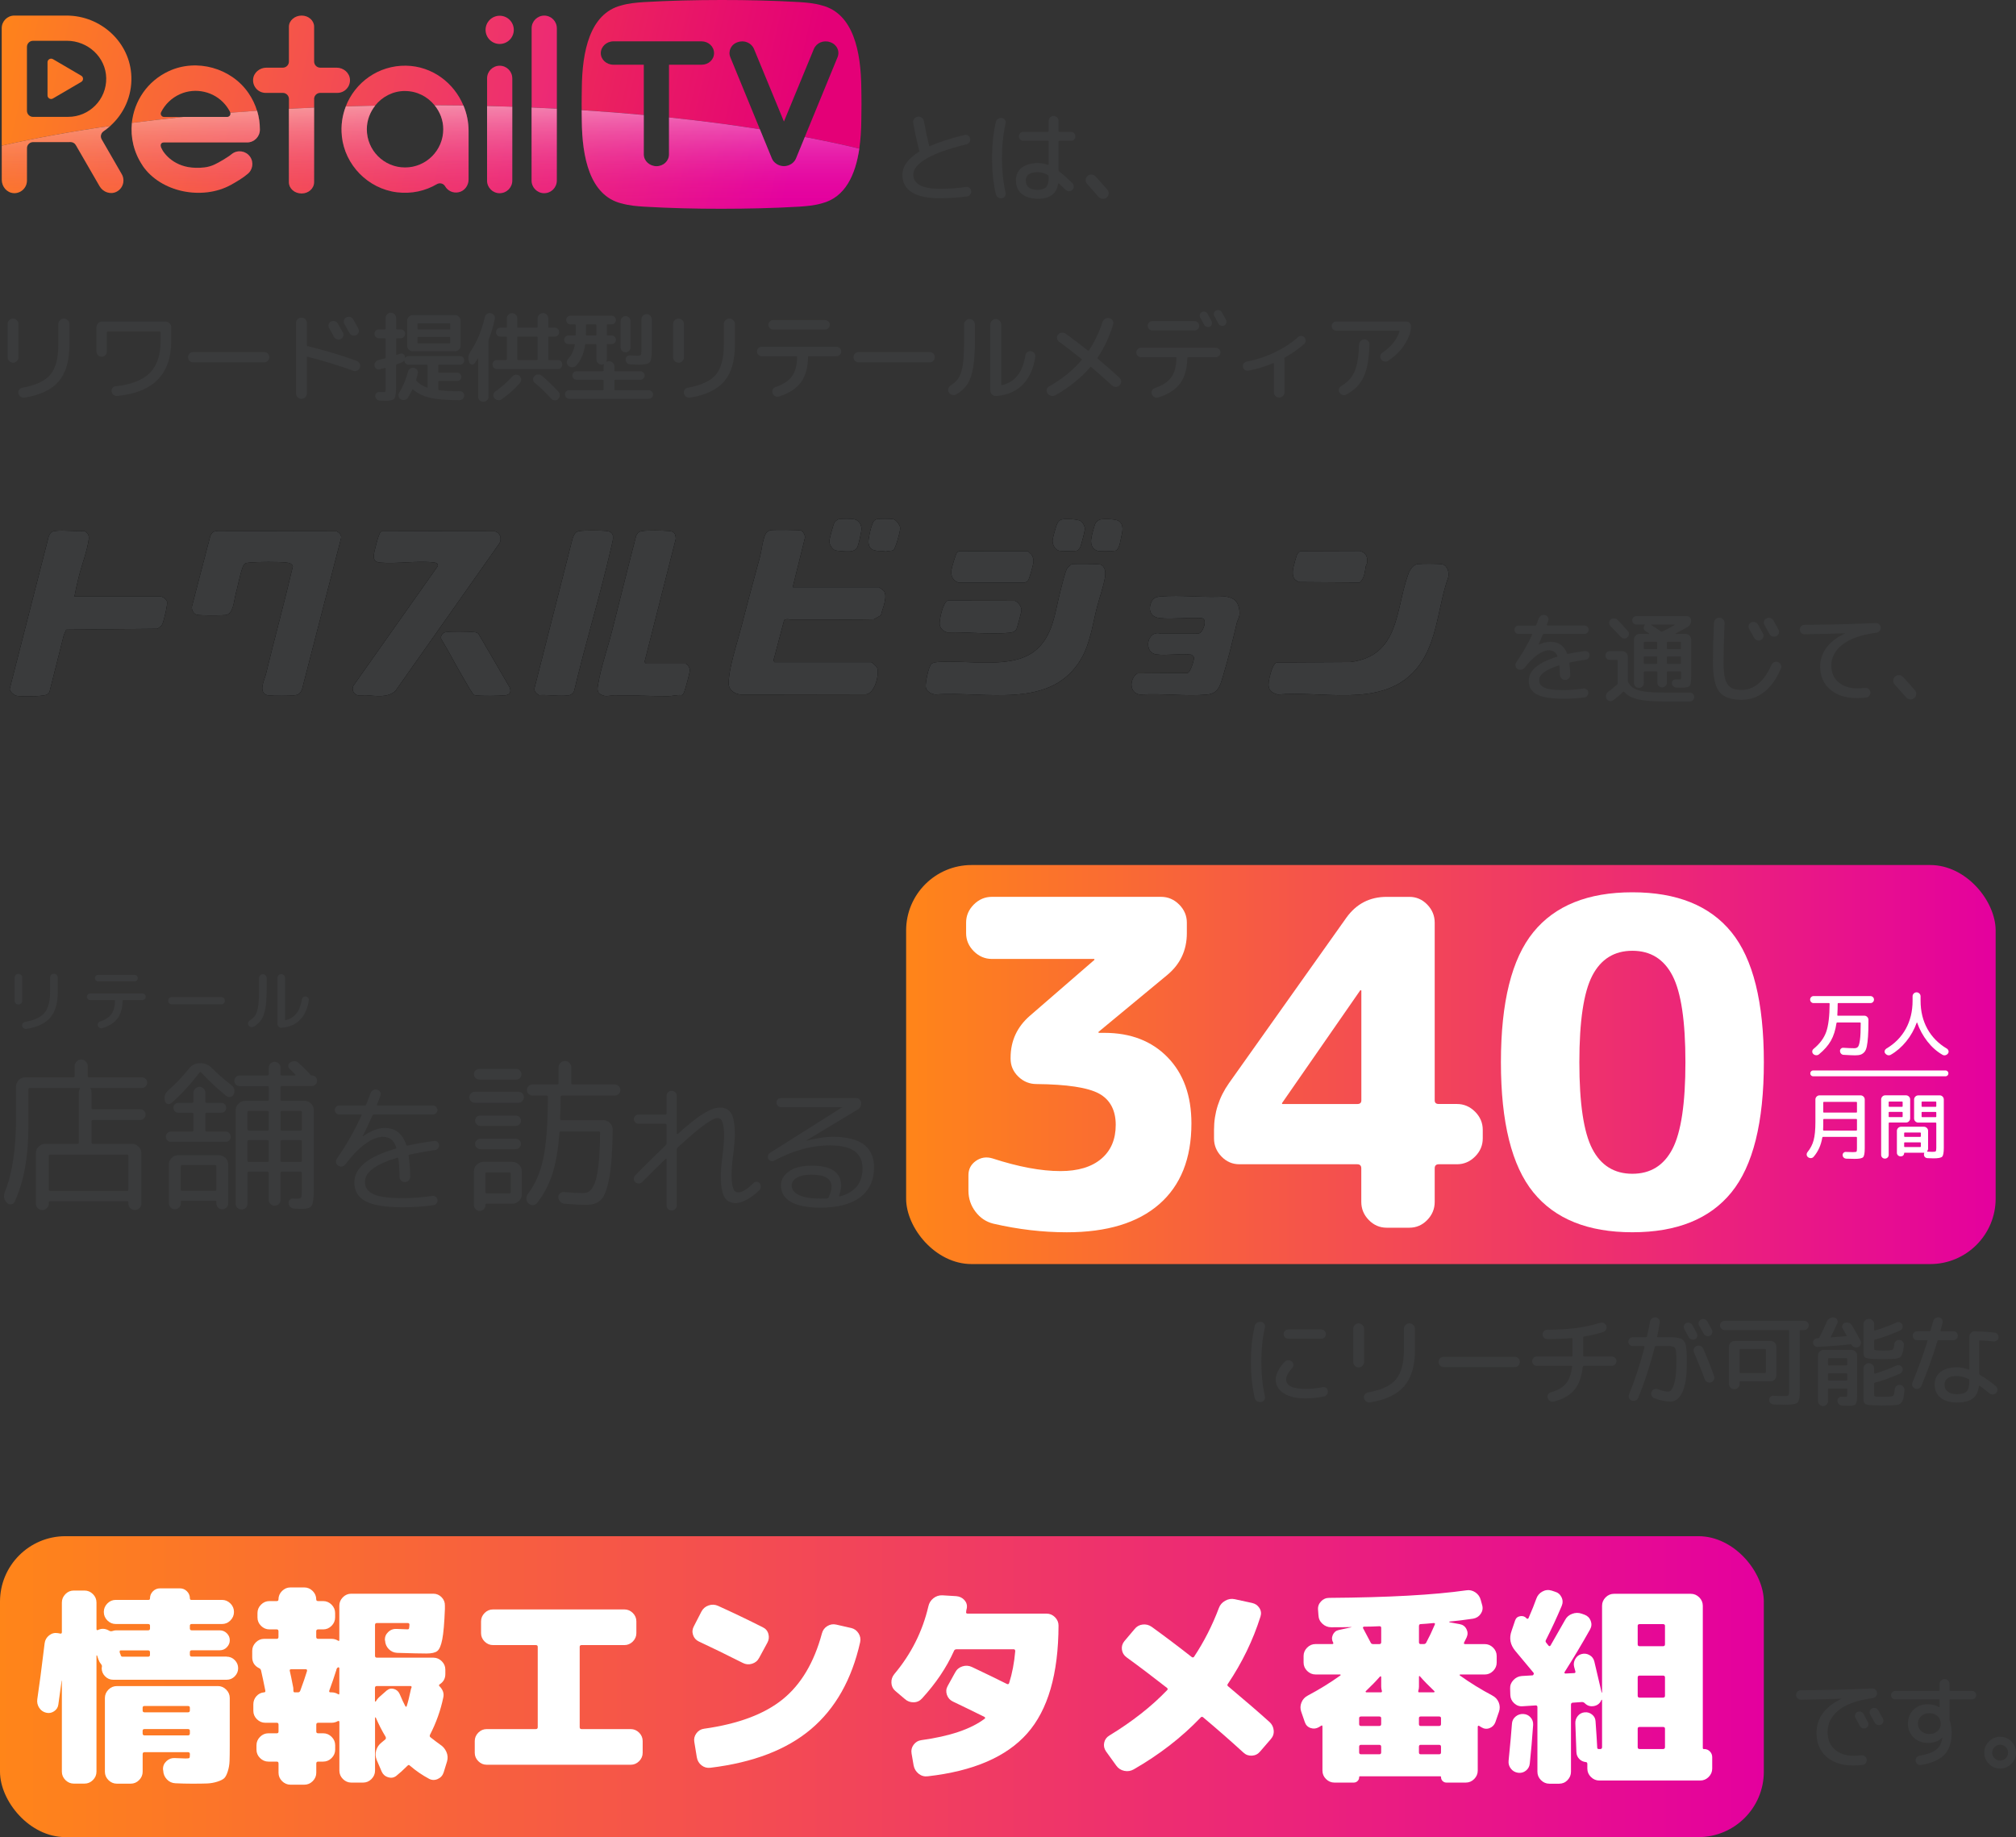 <svg xmlns="http://www.w3.org/2000/svg" xmlns:xlink="http://www.w3.org/1999/xlink" id="Layer_2" data-name="Layer 2" viewBox="0 0 691.44 630.08"><rect x="0" y="0" width="691.44" height="630.08" fill="#333333" stroke="none"/><defs><style>      .cls-1, .cls-2 {        fill: none;      }      .cls-3 {        fill: url(#_名称未設定グラデーション_12-4);      }      .cls-4 {        fill: url(#_名称未設定グラデーション_12-5);      }      .cls-5 {        fill: url(#_名称未設定グラデーション_12-6);      }      .cls-6 {        fill: url(#_名称未設定グラデーション_12-7);      }      .cls-7 {        fill: url(#_名称未設定グラデーション_12-8);      }      .cls-8 {        fill: url(#_名称未設定グラデーション_12-9);      }      .cls-9 {        fill: url(#_名称未設定グラデーション_12-2);      }      .cls-10 {        fill: url(#_名称未設定グラデーション_12-3);      }      .cls-11 {        fill: url(#_名称未設定グラデーション_12-17);      }      .cls-12 {        fill: url(#_名称未設定グラデーション_12-14);      }      .cls-13 {        fill: url(#_名称未設定グラデーション_12-15);      }      .cls-14 {        fill: url(#_名称未設定グラデーション_12-13);      }      .cls-15 {        fill: url(#_名称未設定グラデーション_12-10);      }      .cls-16 {        fill: url(#_名称未設定グラデーション_12-16);      }      .cls-17 {        fill: url(#_名称未設定グラデーション_12-11);      }      .cls-18 {        fill: url(#_名称未設定グラデーション_12-12);      }      .cls-19 {        fill: #fff;      }      .cls-2 {        stroke: #fff;        stroke-linecap: round;        stroke-miterlimit: 10;        stroke-width: 2px;      }      .cls-20 {        fill: #3a3b3c;      }      .cls-21 {        fill: url(#_名称未設定グラデーション_31);      }      .cls-22 {        fill: url(#_名称未設定グラデーション_12);      }      .cls-23 {        fill: url(#_名称未設定グラデーション_45);      }    </style><linearGradient id="_&#x540D;&#x79F0;&#x672A;&#x8A2D;&#x5B9A;&#x30B0;&#x30E9;&#x30C7;&#x30FC;&#x30B7;&#x30E7;&#x30F3;_45" data-name="&#x540D;&#x79F0;&#x672A;&#x8A2D;&#x5B9A;&#x30B0;&#x30E9;&#x30C7;&#x30FC;&#x30B7;&#x30E7;&#x30F3; 45" x1="6.15" y1="-33.39" x2="278.36" y2="28.33" gradientUnits="userSpaceOnUse"><stop offset="0" stop-color="#ff8519"></stop><stop offset="1" stop-color="#e40077"></stop></linearGradient><linearGradient id="_&#x540D;&#x79F0;&#x672A;&#x8A2D;&#x5B9A;&#x30B0;&#x30E9;&#x30C7;&#x30FC;&#x30B7;&#x30E7;&#x30F3;_12" data-name="&#x540D;&#x79F0;&#x672A;&#x8A2D;&#x5B9A;&#x30B0;&#x30E9;&#x30C7;&#x30FC;&#x30B7;&#x30E7;&#x30F3; 12" x1="-6.32" y1="21.63" x2="265.89" y2="83.35" gradientUnits="userSpaceOnUse"><stop offset="0" stop-color="#ff8519"></stop><stop offset="1" stop-color="#e4009e"></stop></linearGradient><linearGradient id="_&#x540D;&#x79F0;&#x672A;&#x8A2D;&#x5B9A;&#x30B0;&#x30E9;&#x30C7;&#x30FC;&#x30B7;&#x30E7;&#x30F3;_12-2" data-name="&#x540D;&#x79F0;&#x672A;&#x8A2D;&#x5B9A;&#x30B0;&#x30E9;&#x30C7;&#x30FC;&#x30B7;&#x30E7;&#x30F3; 12" x1="4.82" y1="-27.52" x2="277.03" y2="34.2" xlink:href="#_&#x540D;&#x79F0;&#x672A;&#x8A2D;&#x5B9A;&#x30B0;&#x30E9;&#x30C7;&#x30FC;&#x30B7;&#x30E7;&#x30F3;_12"></linearGradient><linearGradient id="_&#x540D;&#x79F0;&#x672A;&#x8A2D;&#x5B9A;&#x30B0;&#x30E9;&#x30C7;&#x30FC;&#x30B7;&#x30E7;&#x30F3;_12-3" data-name="&#x540D;&#x79F0;&#x672A;&#x8A2D;&#x5B9A;&#x30B0;&#x30E9;&#x30C7;&#x30FC;&#x30B7;&#x30E7;&#x30F3; 12" x1=".59" y1="-8.85" x2="272.8" y2="52.86" xlink:href="#_&#x540D;&#x79F0;&#x672A;&#x8A2D;&#x5B9A;&#x30B0;&#x30E9;&#x30C7;&#x30FC;&#x30B7;&#x30E7;&#x30F3;_12"></linearGradient><linearGradient id="_&#x540D;&#x79F0;&#x672A;&#x8A2D;&#x5B9A;&#x30B0;&#x30E9;&#x30C7;&#x30FC;&#x30B7;&#x30E7;&#x30F3;_12-4" data-name="&#x540D;&#x79F0;&#x672A;&#x8A2D;&#x5B9A;&#x30B0;&#x30E9;&#x30C7;&#x30FC;&#x30B7;&#x30E7;&#x30F3; 12" x1="3.13" y1="-20.07" x2="275.35" y2="41.65" xlink:href="#_&#x540D;&#x79F0;&#x672A;&#x8A2D;&#x5B9A;&#x30B0;&#x30E9;&#x30C7;&#x30FC;&#x30B7;&#x30E7;&#x30F3;_12"></linearGradient><linearGradient id="_&#x540D;&#x79F0;&#x672A;&#x8A2D;&#x5B9A;&#x30B0;&#x30E9;&#x30C7;&#x30FC;&#x30B7;&#x30E7;&#x30F3;_12-5" data-name="&#x540D;&#x79F0;&#x672A;&#x8A2D;&#x5B9A;&#x30B0;&#x30E9;&#x30C7;&#x30FC;&#x30B7;&#x30E7;&#x30F3; 12" x1="-6.68" y1="23.2" x2="265.53" y2="84.92" xlink:href="#_&#x540D;&#x79F0;&#x672A;&#x8A2D;&#x5B9A;&#x30B0;&#x30E9;&#x30C7;&#x30FC;&#x30B7;&#x30E7;&#x30F3;_12"></linearGradient><linearGradient id="_&#x540D;&#x79F0;&#x672A;&#x8A2D;&#x5B9A;&#x30B0;&#x30E9;&#x30C7;&#x30FC;&#x30B7;&#x30E7;&#x30F3;_12-6" data-name="&#x540D;&#x79F0;&#x672A;&#x8A2D;&#x5B9A;&#x30B0;&#x30E9;&#x30C7;&#x30FC;&#x30B7;&#x30E7;&#x30F3; 12" x1="-.99" y1="-1.91" x2="271.23" y2="59.81" xlink:href="#_&#x540D;&#x79F0;&#x672A;&#x8A2D;&#x5B9A;&#x30B0;&#x30E9;&#x30C7;&#x30FC;&#x30B7;&#x30E7;&#x30F3;_12"></linearGradient><linearGradient id="_&#x540D;&#x79F0;&#x672A;&#x8A2D;&#x5B9A;&#x30B0;&#x30E9;&#x30C7;&#x30FC;&#x30B7;&#x30E7;&#x30F3;_12-7" data-name="&#x540D;&#x79F0;&#x672A;&#x8A2D;&#x5B9A;&#x30B0;&#x30E9;&#x30C7;&#x30FC;&#x30B7;&#x30E7;&#x30F3; 12" x1="-1.36" y1="-.26" x2="270.85" y2="61.46" xlink:href="#_&#x540D;&#x79F0;&#x672A;&#x8A2D;&#x5B9A;&#x30B0;&#x30E9;&#x30C7;&#x30FC;&#x30B7;&#x30E7;&#x30F3;_12"></linearGradient><linearGradient id="_&#x540D;&#x79F0;&#x672A;&#x8A2D;&#x5B9A;&#x30B0;&#x30E9;&#x30C7;&#x30FC;&#x30B7;&#x30E7;&#x30F3;_12-8" data-name="&#x540D;&#x79F0;&#x672A;&#x8A2D;&#x5B9A;&#x30B0;&#x30E9;&#x30C7;&#x30FC;&#x30B7;&#x30E7;&#x30F3; 12" x1="-5.51" y1="18.06" x2="266.7" y2="79.78" xlink:href="#_&#x540D;&#x79F0;&#x672A;&#x8A2D;&#x5B9A;&#x30B0;&#x30E9;&#x30C7;&#x30FC;&#x30B7;&#x30E7;&#x30F3;_12"></linearGradient><linearGradient id="_&#x540D;&#x79F0;&#x672A;&#x8A2D;&#x5B9A;&#x30B0;&#x30E9;&#x30C7;&#x30FC;&#x30B7;&#x30E7;&#x30F3;_12-9" data-name="&#x540D;&#x79F0;&#x672A;&#x8A2D;&#x5B9A;&#x30B0;&#x30E9;&#x30C7;&#x30FC;&#x30B7;&#x30E7;&#x30F3; 12" x1="-1.95" y1="2.35" x2="270.26" y2="64.06" xlink:href="#_&#x540D;&#x79F0;&#x672A;&#x8A2D;&#x5B9A;&#x30B0;&#x30E9;&#x30C7;&#x30FC;&#x30B7;&#x30E7;&#x30F3;_12"></linearGradient><linearGradient id="_&#x540D;&#x79F0;&#x672A;&#x8A2D;&#x5B9A;&#x30B0;&#x30E9;&#x30C7;&#x30FC;&#x30B7;&#x30E7;&#x30F3;_12-10" data-name="&#x540D;&#x79F0;&#x672A;&#x8A2D;&#x5B9A;&#x30B0;&#x30E9;&#x30C7;&#x30FC;&#x30B7;&#x30E7;&#x30F3; 12" x1="-3.97" y1="11.24" x2="268.25" y2="72.96" xlink:href="#_&#x540D;&#x79F0;&#x672A;&#x8A2D;&#x5B9A;&#x30B0;&#x30E9;&#x30C7;&#x30FC;&#x30B7;&#x30E7;&#x30F3;_12"></linearGradient><linearGradient id="_&#x540D;&#x79F0;&#x672A;&#x8A2D;&#x5B9A;&#x30B0;&#x30E9;&#x30C7;&#x30FC;&#x30B7;&#x30E7;&#x30F3;_12-11" data-name="&#x540D;&#x79F0;&#x672A;&#x8A2D;&#x5B9A;&#x30B0;&#x30E9;&#x30C7;&#x30FC;&#x30B7;&#x30E7;&#x30F3; 12" x1="-3.29" y1="8.26" x2="268.92" y2="69.98" xlink:href="#_&#x540D;&#x79F0;&#x672A;&#x8A2D;&#x5B9A;&#x30B0;&#x30E9;&#x30C7;&#x30FC;&#x30B7;&#x30E7;&#x30F3;_12"></linearGradient><linearGradient id="_&#x540D;&#x79F0;&#x672A;&#x8A2D;&#x5B9A;&#x30B0;&#x30E9;&#x30C7;&#x30FC;&#x30B7;&#x30E7;&#x30F3;_12-12" data-name="&#x540D;&#x79F0;&#x672A;&#x8A2D;&#x5B9A;&#x30B0;&#x30E9;&#x30C7;&#x30FC;&#x30B7;&#x30E7;&#x30F3; 12" x1="-12.12" y1="47.18" x2="260.1" y2="108.9" xlink:href="#_&#x540D;&#x79F0;&#x672A;&#x8A2D;&#x5B9A;&#x30B0;&#x30E9;&#x30C7;&#x30FC;&#x30B7;&#x30E7;&#x30F3;_12"></linearGradient><linearGradient id="_&#x540D;&#x79F0;&#x672A;&#x8A2D;&#x5B9A;&#x30B0;&#x30E9;&#x30C7;&#x30FC;&#x30B7;&#x30E7;&#x30F3;_12-13" data-name="&#x540D;&#x79F0;&#x672A;&#x8A2D;&#x5B9A;&#x30B0;&#x30E9;&#x30C7;&#x30FC;&#x30B7;&#x30E7;&#x30F3; 12" x1="-7.34" y1="26.09" x2="264.88" y2="87.81" xlink:href="#_&#x540D;&#x79F0;&#x672A;&#x8A2D;&#x5B9A;&#x30B0;&#x30E9;&#x30C7;&#x30FC;&#x30B7;&#x30E7;&#x30F3;_12"></linearGradient><linearGradient id="_&#x540D;&#x79F0;&#x672A;&#x8A2D;&#x5B9A;&#x30B0;&#x30E9;&#x30C7;&#x30FC;&#x30B7;&#x30E7;&#x30F3;_12-14" data-name="&#x540D;&#x79F0;&#x672A;&#x8A2D;&#x5B9A;&#x30B0;&#x30E9;&#x30C7;&#x30FC;&#x30B7;&#x30E7;&#x30F3; 12" x1="-5.16" y1="16.5" x2="267.05" y2="78.22" xlink:href="#_&#x540D;&#x79F0;&#x672A;&#x8A2D;&#x5B9A;&#x30B0;&#x30E9;&#x30C7;&#x30FC;&#x30B7;&#x30E7;&#x30F3;_12"></linearGradient><linearGradient id="_&#x540D;&#x79F0;&#x672A;&#x8A2D;&#x5B9A;&#x30B0;&#x30E9;&#x30C7;&#x30FC;&#x30B7;&#x30E7;&#x30F3;_12-15" data-name="&#x540D;&#x79F0;&#x672A;&#x8A2D;&#x5B9A;&#x30B0;&#x30E9;&#x30C7;&#x30FC;&#x30B7;&#x30E7;&#x30F3; 12" x1="-8.83" y1="32.67" x2="263.39" y2="94.39" xlink:href="#_&#x540D;&#x79F0;&#x672A;&#x8A2D;&#x5B9A;&#x30B0;&#x30E9;&#x30C7;&#x30FC;&#x30B7;&#x30E7;&#x30F3;_12"></linearGradient><linearGradient id="_&#x540D;&#x79F0;&#x672A;&#x8A2D;&#x5B9A;&#x30B0;&#x30E9;&#x30C7;&#x30FC;&#x30B7;&#x30E7;&#x30F3;_31" data-name="&#x540D;&#x79F0;&#x672A;&#x8A2D;&#x5B9A;&#x30B0;&#x30E9;&#x30C7;&#x30FC;&#x30B7;&#x30E7;&#x30F3; 31" x1="147.67" y1="32.87" x2="147.67" y2="72.37" gradientUnits="userSpaceOnUse"><stop offset="0" stop-color="#fff" stop-opacity=".5"></stop><stop offset="1" stop-color="#e4009e" stop-opacity="0"></stop></linearGradient><linearGradient id="_&#x540D;&#x79F0;&#x672A;&#x8A2D;&#x5B9A;&#x30B0;&#x30E9;&#x30C7;&#x30FC;&#x30B7;&#x30E7;&#x30F3;_12-16" data-name="&#x540D;&#x79F0;&#x672A;&#x8A2D;&#x5B9A;&#x30B0;&#x30E9;&#x30C7;&#x30FC;&#x30B7;&#x30E7;&#x30F3; 12" x1="310.78" y1="365.11" x2="684.46" y2="365.11" xlink:href="#_&#x540D;&#x79F0;&#x672A;&#x8A2D;&#x5B9A;&#x30B0;&#x30E9;&#x30C7;&#x30FC;&#x30B7;&#x30E7;&#x30F3;_12"></linearGradient><linearGradient id="_&#x540D;&#x79F0;&#x672A;&#x8A2D;&#x5B9A;&#x30B0;&#x30E9;&#x30C7;&#x30FC;&#x30B7;&#x30E7;&#x30F3;_12-17" data-name="&#x540D;&#x79F0;&#x672A;&#x8A2D;&#x5B9A;&#x30B0;&#x30E9;&#x30C7;&#x30FC;&#x30B7;&#x30E7;&#x30F3; 12" x1="0" y1="578.47" x2="604.95" y2="578.47" xlink:href="#_&#x540D;&#x79F0;&#x672A;&#x8A2D;&#x5B9A;&#x30B0;&#x30E9;&#x30C7;&#x30FC;&#x30B7;&#x30E7;&#x30F3;_12"></linearGradient></defs><g id="Layer_1-2" data-name="Layer 1"><g><g><path class="cls-1" d="M284.73,14.46c-2.27-.81-4.72.24-5.59,2.35l-10.26,24.88-10.26-24.88c-.87-2.1-3.32-3.16-5.59-2.35-2.27.73-3.41,3.07-2.53,5.18l10.13,24.68c5.31.83,10.45,1.72,15.41,2.67l11.23-27.34c.87-2.1-.26-4.45-2.53-5.18Z"></path><path class="cls-1" d="M22.95,13.99h-11.61c-1.16,0-2.1.94-2.1,2.1v21.9c0,1.16.94,2.1,2.1,2.1h12.04c7.29,0,13.18-5.98,13.05-13.29-.13-7.18-6.29-12.8-13.48-12.8ZM27.87,28.1l-9.72,5.69c-.82.48-1.85-.11-1.85-1.06v-11.37c0-.95,1.03-1.54,1.85-1.06l9.72,5.69c.81.48.81,1.65,0,2.12Z"></path><path class="cls-1" d="M77.15,35.76c-3.74-4.39-10.11-5.83-15.38-3.49-2.98,1.33-5.2,3.56-6.52,6.21-.37.75.2,1.63,1.04,1.63h6.59c5.26-.54,10.64-1.02,16.11-1.45-.02-.06,0-.12-.03-.18-.47-.95-1.07-1.86-1.8-2.72Z"></path><path class="cls-1" d="M240.62,22.2c2.36,0,4.28-1.78,4.28-3.97s-1.92-4.05-4.28-4.05h-30.19c-2.45,0-4.37,1.78-4.37,4.05s1.92,3.97,4.37,3.97h10.37v17.22c2.91.27,5.8.55,8.65.85v-18.07h11.17Z"></path><path class="cls-1" d="M138.91,31.22c-4.17,0-7.85,1.99-10.25,5.03,5.56-.11,11.15-.18,16.82-.18,1.19,0,2.37.02,3.55.02-2.4-2.95-6.02-4.87-10.12-4.87Z"></path><path class="cls-23" d="M220.8,22.2h-10.37c-2.45,0-4.37-1.78-4.37-3.97s1.92-4.05,4.37-4.05h30.19c2.36,0,4.28,1.78,4.28,4.05s-1.92,3.97-4.28,3.97h-11.17v18.07c10.9,1.14,21.31,2.5,31.17,4.05l-10.13-24.68c-.87-2.1.26-4.45,2.53-5.18,2.27-.81,4.72.24,5.59,2.35l10.26,24.88,10.26-24.88c.87-2.1,3.32-3.16,5.59-2.35,2.27.73,3.41,3.07,2.53,5.18l-11.23,27.34c6.55,1.24,12.81,2.57,18.7,3.98.46-3.13.66-6.42.69-9.67.01-1.75.04-3.6.06-5.5.02-1.9-.05-3.75-.06-5.5-.1-12.58-2.71-25.66-13.52-28.43-2.59-.76-5.2-.98-7.8-1.15C265.29.2,256.38-.01,247.49,0s-17.8.2-26.62.72c-2.6.17-5.21.4-7.8,1.15-10.81,2.77-13.42,15.85-13.52,28.43-.01,1.75-.08,3.6-.06,5.5,0,.68.01,1.3.02,1.96,7.26.46,14.36,1.02,21.3,1.66v-17.22Z"></path><path class="cls-22" d="M18.15,20.29c-.82-.48-1.85.11-1.85,1.06v11.37c0,.95,1.03,1.54,1.85,1.06l9.72-5.69c.81-.48.81-1.65,0-2.12l-9.72-5.69Z"></path><circle class="cls-9" cx="171.38" cy="10.24" r="4.84"></circle><path class="cls-10" d="M175.7,26.86c0-2.39-1.94-4.32-4.32-4.32s-4.32,1.94-4.32,4.32v9.48c2.9.07,5.78.17,8.65.26v-9.74Z"></path><path class="cls-3" d="M190.98,9.67c0-2.39-1.94-4.32-4.32-4.32s-4.32,1.94-4.32,4.32v27.19c2.9.12,5.79.26,8.65.41V9.67Z"></path><path class="cls-4" d="M45.06,26.32c-.38-11.79-10.45-20.98-22.24-20.98H4.91c-2.39,0-4.32,1.94-4.32,4.32v40.3c11.32-2.57,23.8-4.85,37.25-6.78,4.6-4.12,7.44-10.16,7.22-16.87ZM23.38,40.09h-12.04c-1.16,0-2.1-.94-2.1-2.1v-21.9c0-1.16.94-2.1,2.1-2.1h11.61c7.19,0,13.35,5.62,13.48,12.8.13,7.32-5.76,13.29-13.05,13.29Z"></path><path class="cls-5" d="M107.73,33.96c0-1.16.94-2.1,2.1-2.1h5.88c2.46,0,4.45-2.06,4.32-4.56-.12-2.34-2.22-4.09-4.56-4.09h-5.63c-1.16,0-2.1-.94-2.1-2.1v-11.96c0-2.1-1.92-3.81-4.28-3.81s-4.37,1.71-4.37,3.81v11.96c0,1.16-.94,2.1-2.1,2.1h-5.63c-2.34,0-4.44,1.75-4.56,4.09-.13,2.49,1.85,4.56,4.32,4.56h5.88c1.16,0,2.1.94,2.1,2.1v3.36c2.86-.15,5.75-.29,8.65-.42v-2.94Z"></path><path class="cls-6" d="M138.91,31.22c4.1,0,7.72,1.92,10.12,4.87,3.32.01,6.63.04,9.91.09-3.27-7.83-10.77-13.51-19.69-13.65-9.42-.15-17.47,5.7-20.66,13.96,3.33-.1,6.69-.19,10.06-.25,2.4-3.04,6.08-5.03,10.25-5.03Z"></path><path class="cls-7" d="M56.29,40.12c-.84,0-1.41-.88-1.04-1.63,1.32-2.64,3.53-4.88,6.52-6.21,5.27-2.35,11.64-.91,15.38,3.49.73.86,1.33,1.78,1.8,2.72.03.06.02.12.03.18,3.03-.24,6.09-.47,9.18-.68-.64-2.1-1.6-4.14-2.92-6.06-5.92-8.65-17.82-11.94-27.33-7.54-7.45,3.45-11.93,10.37-12.69,17.78,5.73-.75,11.62-1.43,17.65-2.05h-6.59Z"></path><path class="cls-1" d="M264.73,54.31c.61,1.54,2.32,2.67,4.15,2.67s3.54-1.13,4.15-2.67l3.01-7.33c-4.96-.94-10.1-1.83-15.41-2.67l4.1,9.99Z"></path><path class="cls-1" d="M220.8,52.93c0,2.27,1.92,4.05,4.37,4.05s4.28-1.78,4.28-4.05v-12.67c-2.85-.3-5.74-.58-8.65-.85v13.51Z"></path><path class="cls-1" d="M77.91,40.12c.77,0,1.29-.75,1.08-1.45-5.46.44-10.85.91-16.11,1.45h15.03Z"></path><path class="cls-1" d="M128.66,36.25c-1.77,2.23-2.86,5.02-2.86,8.09,0,7.24,5.87,13.11,13.11,13.11s13.11-5.87,13.11-13.11c0-3.14-1.15-5.98-2.99-8.24-1.19,0-2.36-.02-3.55-.02-5.67,0-11.27.07-16.82.18Z"></path><g><g><path class="cls-8" d="M213.06,69.73c2.59.76,5.2.98,7.8,1.15,8.82.51,17.72.73,26.62.72,8.9-.01,17.8-.2,26.62-.72,2.6-.17,5.21-.4,7.8-1.15,8.01-2.05,11.51-9.78,12.83-18.76-5.89-1.42-12.16-2.74-18.7-3.98l-3.01,7.33c-.61,1.54-2.32,2.67-4.15,2.67s-3.54-1.13-4.15-2.67l-4.1-9.99c-9.86-1.55-20.27-2.91-31.17-4.05v12.67c0,2.27-1.92,4.05-4.28,4.05s-4.37-1.78-4.37-4.05v-13.51c-6.94-.64-14.03-1.2-21.3-1.66.01,1.19.03,2.41.04,3.54.1,12.58,2.71,25.66,13.52,28.43Z"></path><path class="cls-15" d="M171.38,66.26c2.39,0,4.32-1.94,4.32-4.32v-25.33c-2.87-.1-5.74-.19-8.65-.26v25.6c0,2.39,1.94,4.32,4.32,4.32Z"></path><path class="cls-17" d="M186.65,66.26c2.39,0,4.32-1.94,4.32-4.32v-24.66c-2.86-.15-5.74-.29-8.65-.41v25.07c0,2.39,1.94,4.32,4.32,4.32Z"></path><path class="cls-18" d="M4.68,66.25c2.49.13,4.56-1.85,4.56-4.32v-11.1c0-1.16.94-2.1,2.1-2.1h12.04c.25,0,.51,0,.76-.01.77-.03,1.49.38,1.87,1.04l8.14,14.1c1.17,2.03,3.74,2.97,5.82,1.9,2.22-1.13,3.02-3.88,1.79-6.02l-6.89-11.94c-.55-.95-.27-2.16.65-2.78.82-.56,1.6-1.18,2.34-1.84-13.45,1.93-25.93,4.2-37.25,6.78v11.72c0,2.34,1.75,4.44,4.09,4.56Z"></path><path class="cls-14" d="M103.45,66.36c2.36,0,4.28-1.71,4.28-3.89v-25.57c-2.91.13-5.79.27-8.65.42v25.15c0,2.18,1.92,3.89,4.37,3.89Z"></path><path class="cls-12" d="M117.24,46.67c1.03,9.94,8.98,18.04,18.89,19.28,5.03.63,9.76-.48,13.71-2.79.97-.57,2.24-.27,2.81.71.89,1.53,2.67,2.47,4.63,2.07,2.03-.41,3.43-2.3,3.43-4.37v-16.65c0-3.08-.63-6.04-1.76-8.74-3.28-.05-6.59-.08-9.91-.09,1.84,2.26,2.99,5.1,2.99,8.24,0,7.24-5.87,13.11-13.11,13.11s-13.11-5.87-13.11-13.11c0-3.07,1.1-5.85,2.86-8.09-3.38.06-6.73.15-10.06.25-1.2,3.11-1.74,6.56-1.36,10.17Z"></path><path class="cls-13" d="M48.89,56.79c6.24,9.21,20.55,11.99,30.3,6.62,1.81-1,4.13-2.39,5.54-3.6,1.96-1.4,2.41-4.13,1.01-6.09-1.4-1.96-4.13-2.41-6.09-1.01-1.43,1.2-4.59,3.06-6.19,3.78-2.33,1.05-4.45,1.09-6.36,1.06-7.17-.11-10.91-4.7-11.83-6.92-.43-1.03,0-1.78.92-1.78h28.57c2.41,0,4.37-1.96,4.37-4.37,0-.03,0-.05,0-.08h0c0-2.15-.31-4.31-.95-6.42-3.09.21-6.15.43-9.18.68.21.71-.3,1.45-1.08,1.45h-15.03c-6.03.62-11.92,1.31-17.65,2.05-.51,4.94.62,10.11,3.67,14.62Z"></path></g><g><path class="cls-21" d="M213.06,69.73c2.59.76,5.2.98,7.8,1.15,8.82.51,17.72.73,26.62.72,8.9-.01,17.8-.2,26.62-.72,2.6-.17,5.21-.4,7.8-1.15,8.01-2.05,11.51-9.78,12.83-18.76-5.89-1.42-12.16-2.74-18.7-3.98l-3.01,7.33c-.61,1.54-2.32,2.67-4.15,2.67s-3.54-1.13-4.15-2.67l-4.1-9.99c-9.86-1.55-20.27-2.91-31.17-4.05v12.67c0,2.27-1.92,4.05-4.28,4.05s-4.37-1.78-4.37-4.05v-13.51c-6.94-.64-14.03-1.2-21.3-1.66.01,1.19.03,2.41.04,3.54.1,12.58,2.71,25.66,13.52,28.43Z"></path><path class="cls-21" d="M171.38,66.26c2.39,0,4.32-1.94,4.32-4.32v-25.33c-2.87-.1-5.74-.19-8.65-.26v25.6c0,2.39,1.94,4.32,4.32,4.32Z"></path><path class="cls-21" d="M186.65,66.26c2.39,0,4.32-1.94,4.32-4.32v-24.66c-2.86-.15-5.74-.29-8.65-.41v25.07c0,2.39,1.94,4.32,4.32,4.32Z"></path><path class="cls-21" d="M4.68,66.25c2.49.13,4.56-1.85,4.56-4.32v-11.1c0-1.16.94-2.1,2.1-2.1h12.04c.25,0,.51,0,.76-.01.77-.03,1.49.38,1.87,1.04l8.14,14.1c1.17,2.03,3.74,2.97,5.82,1.9,2.22-1.13,3.02-3.88,1.79-6.02l-6.89-11.94c-.55-.95-.27-2.16.65-2.78.82-.56,1.6-1.18,2.34-1.84-13.45,1.93-25.93,4.2-37.25,6.78v11.72c0,2.34,1.75,4.44,4.09,4.56Z"></path><path class="cls-21" d="M103.45,66.36c2.36,0,4.28-1.71,4.28-3.89v-25.57c-2.91.13-5.79.27-8.65.42v25.15c0,2.18,1.92,3.89,4.37,3.89Z"></path><path class="cls-21" d="M117.24,46.67c1.03,9.94,8.98,18.04,18.89,19.28,5.03.63,9.76-.48,13.71-2.79.97-.57,2.24-.27,2.81.71.89,1.53,2.67,2.47,4.63,2.07,2.03-.41,3.43-2.3,3.43-4.37v-16.65c0-3.08-.63-6.04-1.76-8.74-3.28-.05-6.59-.08-9.91-.09,1.84,2.26,2.99,5.1,2.99,8.24,0,7.24-5.87,13.11-13.11,13.11s-13.11-5.87-13.11-13.11c0-3.07,1.1-5.85,2.86-8.09-3.38.06-6.73.15-10.06.25-1.2,3.11-1.74,6.56-1.36,10.17Z"></path><path class="cls-21" d="M48.89,56.79c6.24,9.21,20.55,11.99,30.3,6.62,1.81-1,4.13-2.39,5.54-3.6,1.96-1.4,2.41-4.13,1.01-6.09-1.4-1.96-4.13-2.41-6.09-1.01-1.43,1.2-4.59,3.06-6.19,3.78-2.33,1.05-4.45,1.09-6.36,1.06-7.17-.11-10.91-4.7-11.83-6.92-.43-1.03,0-1.78.92-1.78h28.57c2.41,0,4.37-1.96,4.37-4.37,0-.03,0-.05,0-.08h0c0-2.15-.31-4.31-.95-6.42-3.09.21-6.15.43-9.18.68.21.71-.3,1.45-1.08,1.45h-15.03c-6.03.62-11.92,1.31-17.65,2.05-.51,4.94.62,10.11,3.67,14.62Z"></path></g></g></g><rect class="cls-16" x="310.78" y="296.68" width="373.68" height="136.86" rx="22.45" ry="22.45"></rect><rect class="cls-11" y="526.87" width="604.95" height="103.21" rx="22.45" ry="22.45"></rect><g><path class="cls-20" d="M4.45,124.38c-.5,0-.93-.18-1.29-.54-.36-.36-.54-.8-.54-1.32v-11.38c0-.52.18-.96.54-1.32.36-.36.79-.54,1.29-.54s.97.19,1.34.56c.37.37.56.81.56,1.31v11.38c0,.5-.19.93-.56,1.31-.37.37-.82.56-1.34.56ZM20.57,109.83c.37-.37.82-.56,1.34-.56s.97.19,1.34.56.56.82.56,1.34v7.1c0,5.48-1.22,9.65-3.67,12.52-2.45,2.86-6.36,4.73-11.75,5.59-.48.07-.91-.04-1.31-.32-.4-.28-.65-.66-.76-1.14-.09-.45,0-.87.25-1.24.26-.37.62-.61,1.07-.7,4.6-.82,7.81-2.31,9.63-4.48,1.82-2.17,2.73-5.55,2.73-10.12v-7.2c0-.52.19-.97.56-1.34Z"></path><path class="cls-20" d="M36.14,121.82c-.34.35-.76.53-1.26.53s-.92-.18-1.27-.53-.53-.78-.53-1.27v-8.32c0-.52.19-.97.58-1.36s.84-.58,1.36-.58h21.77c.52,0,.97.19,1.36.58.38.39.58.84.58,1.36v4.69c0,11.41-6.18,17.71-18.54,18.88-.48.05-.9-.08-1.26-.37-.36-.29-.58-.68-.65-1.15-.07-.45.03-.85.31-1.21.27-.35.62-.55,1.05-.59,5.39-.57,9.31-2.1,11.77-4.6,2.46-2.5,3.69-6.15,3.69-10.95v-2.92c0-.2-.1-.31-.31-.31h-17.83c-.2,0-.31.1-.31.31v6.56c0,.5-.17.92-.51,1.27Z"></path><path class="cls-20" d="M66.27,124.28c-.5,0-.92-.17-1.26-.51-.34-.34-.51-.76-.51-1.26s.17-.92.51-1.26.76-.51,1.26-.51h24.32c.5,0,.92.17,1.26.51s.51.76.51,1.26-.17.92-.51,1.26c-.34.34-.76.51-1.26.51h-24.32Z"></path><path class="cls-20" d="M104.72,136.24c-.36.36-.8.54-1.32.54s-.96-.18-1.33-.54c-.36-.36-.54-.8-.54-1.32v-24.12c0-.52.18-.96.54-1.32.36-.36.8-.54,1.33-.54s.96.18,1.32.54c.36.36.54.8.54,1.32v7.57c0,.2.08.32.24.34,5.66,1.38,11.28,3.07,16.85,5.06.45.16.79.46,1,.92.21.45.24.92.08,1.39-.16.45-.46.79-.9,1-.44.22-.89.24-1.34.08-5.21-1.88-10.43-3.48-15.66-4.79-.18-.04-.27.02-.27.2v12.33c0,.52-.18.96-.54,1.32ZM113.52,110.29c.43-.23.87-.27,1.31-.14s.79.41,1.04.82c1.02,1.81,1.6,2.84,1.73,3.09.23.41.26.83.1,1.27-.16.44-.44.76-.85.97-.43.2-.87.23-1.31.07-.44-.16-.78-.44-1-.85-.02-.04-.25-.46-.68-1.26-.43-.79-.76-1.38-.99-1.77-.23-.38-.28-.8-.15-1.24.12-.44.39-.76.8-.97ZM117.95,109.86c.12-.44.4-.78.83-1,.43-.23.88-.27,1.34-.14.46.14.81.42,1.04.85,1.02,1.81,1.6,2.84,1.73,3.09.23.41.27.84.14,1.29-.14.45-.42.78-.85.98-.43.2-.87.24-1.32.1-.45-.14-.79-.42-1.02-.85l-1.73-3.06c-.23-.41-.28-.83-.15-1.27Z"></path><path class="cls-20" d="M150.64,125.06c-.2,0-.31.1-.31.31v2.11c0,.2.1.31.31.31h6.15c.38,0,.72.15,1.02.44.29.29.44.63.44,1.02s-.15.72-.44,1c-.29.28-.63.42-1.02.42h-6.15c-.2,0-.31.1-.31.31v2.51c0,.18.09.29.27.34,1.81.23,4.18.34,7.1.34h.1c.41,0,.75.15,1.04.46.28.31.41.66.39,1.07-.02.43-.19.79-.49,1.09-.31.29-.67.44-1.1.44h-.44c-4.12,0-7.35-.27-9.7-.81s-4.26-1.47-5.76-2.79c-.14-.14-.26-.1-.37.1-.39.79-.86,1.66-1.43,2.62-.25.41-.62.67-1.1.78-.49.11-.95.05-1.38-.2-.41-.23-.66-.57-.75-1.04-.09-.46-.01-.89.24-1.27,1.31-2.15,2.3-4.52,2.96-7.1.11-.45.37-.81.76-1.09.4-.27.82-.36,1.27-.27.48.09.84.32,1.1.7.26.37.34.79.25,1.24-.23.95-.41,1.65-.54,2.11-.05.18-.01.33.1.44.97,1,2.15,1.75,3.53,2.28.18.05.27-.02.27-.2v-7.34c0-.2-.09-.31-.27-.31h-6.21c-.39,0-.71-.12-.99-.37-.27-.25-.43-.57-.48-.95,0-.04-.02-.07-.07-.07s-.08.01-.1.03c-.2.27-.48.48-.82.61-.68.27-1.2.46-1.56.58-.2.09-.31.23-.31.41v7.23c0,2.24-.2,3.62-.59,4.14-.4.52-1.44.78-3.14.78-.18,0-.79-.02-1.83-.07-.43-.02-.79-.19-1.09-.49s-.45-.67-.48-1.1c-.02-.39.11-.71.39-.98.28-.27.62-.4,1-.37.48.02,1,.03,1.56.03.29,0,.47-.08.53-.24.06-.16.08-.67.08-1.53v-6.32c0-.18-.09-.25-.27-.2-.82.23-1.43.39-1.83.48-.43.09-.82.01-1.16-.24-.34-.25-.53-.59-.58-1.02-.05-.45.07-.87.36-1.26.28-.38.65-.62,1.1-.71.23-.07.57-.16,1.04-.27.46-.11.81-.19,1.04-.24.2-.04.31-.17.31-.37v-6.28c0-.18-.1-.27-.31-.27h-2c-.43,0-.79-.15-1.09-.46s-.44-.67-.44-1.1.15-.79.44-1.07.66-.42,1.09-.42h2c.2,0,.31-.1.31-.31v-3.63c0-.5.17-.92.51-1.26.34-.34.76-.51,1.26-.51s.92.17,1.27.51c.35.34.53.76.53,1.26v3.63c0,.2.09.31.27.31h1.29c.43,0,.79.14,1.09.42s.44.64.44,1.07-.15.8-.44,1.1-.66.46-1.09.46h-1.29c-.18,0-.27.09-.27.27v5.2c0,.18.08.25.24.2.11-.05.3-.11.56-.19.26-.08.45-.14.56-.19.38-.14.74-.11,1.07.08.33.19.53.48.59.87,0,.05,0,.1.02.17s.02.11.02.14c0,.14.04.16.14.07.29-.34.67-.51,1.12-.51h17.59c.41,0,.75.14,1.04.42s.42.63.42,1.04-.14.76-.42,1.05-.63.44-1.04.44h-7.13ZM141.57,120.48c-.52,0-.97-.19-1.36-.58-.38-.38-.58-.84-.58-1.36v-8.53c0-.52.19-.97.58-1.36.38-.38.84-.58,1.36-.58h14.47c.52,0,.97.19,1.36.58.38.39.58.84.58,1.36v8.53c0,.52-.19.97-.58,1.36-.38.39-.84.58-1.36.58h-14.47ZM143.2,111.17v1.56c0,.18.1.27.31.27h10.6c.2,0,.31-.09.31-.27v-1.56c0-.18-.1-.27-.31-.27h-10.6c-.2,0-.31.09-.31.27ZM143.2,115.86v1.63c0,.18.1.27.31.27h10.6c.2,0,.31-.09.31-.27v-1.63c0-.2-.1-.31-.31-.31h-10.6c-.2,0-.31.1-.31.31Z"></path><path class="cls-20" d="M166.27,108.79c.11-.48.36-.85.75-1.12.38-.27.82-.36,1.29-.27.48.09.85.33,1.12.71s.36.81.27,1.29c-.48,2.36-1.16,4.65-2.04,6.9-.07.16-.1.34-.1.54v19.19c0,.5-.18.92-.53,1.26-.35.34-.78.51-1.27.51s-.92-.17-1.26-.51c-.34-.34-.51-.76-.51-1.26v-13.01s-.02-.07-.05-.07-.06.01-.08.03c-.05.09-.4.62-1.05,1.6-.25.36-.58.51-.98.44-.41-.07-.69-.29-.85-.68l-.1-.31c-.43-1.15-.28-2.28.44-3.36,2.29-3.44,3.94-7.4,4.96-11.89ZM191.3,123.46c.45,0,.83.15,1.12.44.29.29.44.67.44,1.12s-.15.83-.44,1.12c-.29.29-.67.44-1.12.44h-20.82c-.43,0-.8-.15-1.1-.44-.31-.29-.46-.67-.46-1.12s.15-.83.46-1.12c.31-.29.67-.44,1.1-.44h3.06c.2,0,.31-.1.31-.31v-7.4c0-.2-.1-.31-.31-.31h-1.9c-.43,0-.79-.14-1.09-.42-.29-.28-.44-.64-.44-1.07s.15-.8.44-1.1c.29-.31.66-.46,1.09-.46h1.9c.2,0,.31-.09.31-.27v-2.92c0-.5.17-.92.51-1.27s.76-.53,1.26-.53.92.18,1.27.53c.35.35.53.78.53,1.27v2.92c0,.18.1.27.31.27h6.35c.2,0,.31-.09.31-.27v-2.89c0-.52.18-.96.54-1.31.36-.35.79-.53,1.29-.53s.93.18,1.29.53.54.79.54,1.31v2.89c0,.18.09.27.27.27h1.9c.43,0,.8.15,1.1.46s.46.67.46,1.1-.15.79-.46,1.07c-.31.28-.67.42-1.1.42h-1.9c-.18,0-.27.1-.27.31v7.4c0,.2.09.31.27.31h2.99ZM172.04,136.95c-.39.27-.82.37-1.29.29-.48-.08-.87-.31-1.19-.7-.29-.34-.41-.74-.34-1.19.07-.45.28-.8.65-1.05,2.2-1.58,4.16-3.33,5.88-5.23.32-.34.7-.53,1.16-.56.45-.03.86.1,1.22.39.36.32.57.7.61,1.15.04.45-.08.86-.37,1.22-1.83,2.13-3.94,4.02-6.32,5.67ZM184.37,123.16v-7.4c0-.2-.1-.31-.31-.31h-6.35c-.2,0-.31.1-.31.31v7.4c0,.2.1.31.31.31h6.35c.2,0,.31-.1.31-.31ZM189.06,136.75c-1.65-1.88-3.53-3.69-5.64-5.43-.36-.29-.55-.67-.58-1.14-.02-.46.12-.85.44-1.17.34-.36.75-.55,1.24-.58.49-.02.92.12,1.31.44,1.88,1.56,3.78,3.4,5.71,5.5.32.36.46.78.44,1.26-.02.48-.2.88-.54,1.22-.34.32-.74.46-1.21.44-.46-.02-.85-.2-1.17-.54Z"></path><path class="cls-20" d="M194.97,118.03c-.41,0-.75-.15-1.04-.44-.28-.29-.42-.65-.42-1.05s.14-.76.42-1.05c.28-.29.63-.44,1.04-.44h2.21c.18,0,.27-.09.27-.27,0-.14,0-.36.02-.66s.02-.54.02-.7v-1.9c0-.18-.1-.27-.31-.27h-1.53c-.41,0-.75-.15-1.04-.44-.28-.29-.42-.65-.42-1.05s.14-.76.42-1.05c.28-.29.63-.44,1.04-.44h14.1c.41,0,.76.15,1.05.44.29.29.44.65.44,1.05s-.15.76-.44,1.05c-.29.29-.65.44-1.05.44h-1.36c-.18,0-.27.09-.27.27v3.26c0,.18.09.27.27.27h1.36c.41,0,.76.15,1.05.44.29.29.44.65.44,1.05s-.15.76-.44,1.05c-.29.29-.65.44-1.05.44h-1.36c-.18,0-.27.09-.27.27v4.96c0,.16-.05.37-.14.65-.02.05-.02.08.02.12.03.03.06.04.08.02.27-.11.53-.17.78-.17.5,0,.93.18,1.31.54.37.36.56.8.56,1.32v1.32c0,.18.1.27.31.27h8.63c.38,0,.72.15,1,.44.28.29.42.63.42,1.02s-.14.72-.42,1.02c-.28.29-.62.44-1,.44h-8.63c-.2,0-.31.09-.31.27v2.99c0,.2.1.31.31.31h11.45c.41,0,.76.14,1.05.42.29.28.44.63.44,1.04s-.15.76-.44,1.05c-.29.29-.65.44-1.05.44h-27.24c-.41,0-.76-.15-1.05-.44-.29-.29-.44-.65-.44-1.05s.15-.75.44-1.04c.29-.28.65-.42,1.05-.42h11.45c.2,0,.31-.1.31-.31v-2.99c0-.18-.1-.27-.31-.27h-8.97c-.38,0-.72-.15-1-.44s-.42-.63-.42-1.02.14-.72.42-1.02c.28-.29.62-.44,1-.44h8.97c.2,0,.31-.09.31-.27v-1.32c0-.18.04-.41.14-.68.02-.05.02-.08-.02-.12-.03-.03-.07-.04-.12-.02-.18.09-.41.14-.68.14-.5,0-.92-.18-1.26-.53s-.51-.78-.51-1.27v-4.96c0-.18-.1-.27-.31-.27h-3.26c-.16,0-.26.09-.31.27-.41,2.92-1.44,5.29-3.09,7.1-.34.36-.77.55-1.29.56-.52.01-.97-.15-1.36-.49-.36-.29-.54-.68-.54-1.17s.17-.91.51-1.27c1.16-1.29,1.9-2.88,2.24-4.76.04-.16-.03-.24-.24-.24h-1.94ZM200.98,113.41c0,.14,0,.35-.02.65-.01.29-.02.52-.02.68,0,.2.09.31.27.31h3.02c.2,0,.31-.09.31-.27v-3.26c0-.18-.1-.27-.31-.27h-2.99c-.18,0-.27.09-.27.27v1.9ZM216.26,119.12c0,.48-.16.88-.49,1.21-.33.33-.73.49-1.21.49s-.88-.16-1.21-.49c-.33-.33-.49-.73-.49-1.21v-9c0-.48.16-.88.49-1.21.33-.33.73-.49,1.21-.49s.88.16,1.21.49c.33.33.49.73.49,1.21v9ZM216.13,124.96c-.43-.02-.79-.19-1.09-.49-.29-.31-.45-.67-.48-1.1-.02-.41.11-.76.39-1.05.28-.29.63-.43,1.04-.41,1.22.07,2.04.1,2.45.1.7,0,1.14-.09,1.31-.27.17-.18.25-.69.25-1.53v-10.67c0-.5.17-.92.51-1.27s.76-.53,1.26-.53.92.18,1.26.53.51.78.51,1.27v10.6c0,2.22-.24,3.6-.71,4.13-.48.53-1.71.8-3.7.8-.5,0-1.49-.03-2.99-.1Z"></path><path class="cls-20" d="M232.7,124.38c-.5,0-.93-.18-1.29-.54s-.54-.8-.54-1.32v-11.38c0-.52.18-.96.54-1.32s.79-.54,1.29-.54.97.19,1.34.56c.37.37.56.81.56,1.31v11.38c0,.5-.19.93-.56,1.31-.37.37-.82.56-1.34.56ZM248.82,109.83c.37-.37.82-.56,1.34-.56s.97.19,1.34.56c.37.37.56.82.56,1.34v7.1c0,5.48-1.22,9.65-3.67,12.52-2.45,2.86-6.36,4.73-11.75,5.59-.48.07-.91-.04-1.31-.32-.4-.28-.65-.66-.76-1.14-.09-.45,0-.87.25-1.24.26-.37.62-.61,1.07-.7,4.6-.82,7.81-2.31,9.63-4.48,1.82-2.17,2.73-5.55,2.73-10.12v-7.2c0-.52.19-.97.56-1.34Z"></path><path class="cls-20" d="M261.24,122.17c-.43,0-.8-.16-1.12-.48-.32-.32-.48-.7-.48-1.15s.15-.83.46-1.14.68-.46,1.14-.46h25.64c.45,0,.84.16,1.16.48.32.32.48.69.48,1.12,0,.45-.17.84-.49,1.15-.33.32-.71.48-1.14.48h-9.48c-.18,0-.27.09-.27.27-.05,3.65-.87,6.56-2.48,8.73-1.61,2.17-4.12,3.78-7.54,4.82-.45.14-.89.08-1.31-.15-.42-.24-.71-.58-.87-1.04-.14-.43-.1-.84.1-1.24.2-.4.53-.67.99-.83,2.63-.88,4.5-2.12,5.62-3.7s1.7-3.78,1.75-6.59c0-.18-.1-.27-.31-.27h-11.85ZM265.17,109.78h17.8c.45,0,.84.16,1.16.48.32.32.48.69.48,1.12,0,.45-.16.84-.48,1.16-.32.32-.7.48-1.16.48h-17.8c-.45,0-.84-.16-1.15-.48-.32-.32-.48-.7-.48-1.16,0-.43.16-.8.48-1.12.32-.32.7-.48,1.15-.48Z"></path><path class="cls-20" d="M294.52,124.28c-.5,0-.92-.17-1.26-.51-.34-.34-.51-.76-.51-1.26s.17-.92.51-1.26.76-.51,1.26-.51h24.32c.5,0,.92.17,1.26.51s.51.76.51,1.26-.17.92-.51,1.26c-.34.34-.76.51-1.26.51h-24.32Z"></path><path class="cls-20" d="M328.01,135.25c-.45.25-.93.31-1.43.19-.5-.12-.88-.41-1.15-.87-.25-.41-.31-.84-.17-1.31.14-.46.41-.82.81-1.07,1.29-.79,2.25-1.75,2.89-2.87.63-1.12,1.08-2.66,1.32-4.62.25-1.96.37-4.78.37-8.47v-4.93c0-.5.18-.93.54-1.31s.8-.56,1.33-.56.96.19,1.32.56.54.81.54,1.31v4.93c0,4.1-.2,7.36-.61,9.78-.41,2.42-1.06,4.33-1.95,5.71-.89,1.38-2.17,2.56-3.82,3.53ZM341.56,135.79c-.52.02-.97-.15-1.34-.51-.37-.36-.56-.81-.56-1.36v-22.62c0-.5.19-.93.56-1.31.37-.37.81-.56,1.31-.56s.93.19,1.31.56c.37.37.56.81.56,1.31v20.55c0,.2.09.28.27.24,4.44-1.02,7.11-4.43,8.02-10.22.07-.45.29-.82.66-1.1.37-.28.79-.39,1.24-.32.48.07.86.28,1.16.65.29.36.41.78.34,1.26-.63,4.14-2.11,7.37-4.43,9.66-2.32,2.3-5.35,3.56-9.08,3.79Z"></path><path class="cls-20" d="M361.91,135.56c-.45.25-.93.31-1.43.19-.5-.12-.91-.4-1.22-.83-.27-.41-.36-.85-.25-1.32.1-.48.37-.83.8-1.05,4.51-2.58,8.23-5.6,11.17-9.07.11-.11.09-.24-.07-.37-3.17-2.54-5.74-4.52-7.71-5.94-.39-.29-.61-.68-.68-1.15-.07-.48.06-.89.37-1.26.32-.38.73-.61,1.24-.66.51-.06.97.06,1.38.36,2.42,1.72,4.95,3.63,7.57,5.74.16.11.29.1.41-.03,1.9-2.88,3.44-6.1,4.62-9.68.16-.5.46-.88.92-1.14.45-.26.94-.33,1.46-.22.5.11.88.39,1.14.81.26.43.31.88.15,1.36-1.29,4.23-3.06,8-5.3,11.31-.11.16-.1.29.03.41,2.92,2.47,5.41,4.65,7.47,6.56.36.34.55.76.56,1.26.01.5-.17.93-.53,1.29-.36.36-.8.55-1.31.56-.51.01-.95-.15-1.31-.49-2.29-2.13-4.64-4.21-7.06-6.25-.18-.14-.33-.14-.44,0-3.17,3.71-7.17,6.93-11.99,9.65Z"></path><path class="cls-20" d="M391.32,122.51c-.43,0-.8-.16-1.12-.48-.32-.32-.48-.7-.48-1.15s.15-.83.46-1.14.68-.46,1.14-.46h25.64c.45,0,.84.16,1.16.48.32.32.48.69.48,1.12,0,.45-.17.84-.49,1.15-.33.32-.71.48-1.14.48h-9.48c-.18,0-.27.09-.27.27-.05,3.65-.87,6.56-2.48,8.73s-4.12,3.78-7.54,4.82c-.45.14-.89.08-1.31-.15-.42-.24-.71-.58-.87-1.04-.14-.43-.1-.84.12-1.24.21-.4.55-.67,1-.83,2.6-.88,4.47-2.11,5.59-3.69,1.12-1.57,1.7-3.76,1.75-6.57,0-.2-.1-.31-.31-.31h-11.85ZM395.26,110.12h14.4c.45,0,.84.16,1.16.48.32.32.48.69.48,1.12,0,.45-.16.84-.48,1.15-.32.32-.7.48-1.16.48h-14.4c-.45,0-.84-.16-1.15-.48-.32-.32-.48-.7-.48-1.15,0-.43.16-.8.48-1.12.32-.32.7-.48,1.15-.48ZM412.21,107.03c.36-.18.73-.22,1.1-.1.37.11.65.34.83.68.79,1.43,1.26,2.26,1.39,2.51.18.34.21.71.1,1.1-.11.4-.35.67-.71.83-.36.16-.73.17-1.1.03s-.65-.37-.83-.71c-.77-1.4-1.22-2.23-1.36-2.48-.18-.34-.22-.69-.1-1.05.11-.36.34-.63.68-.81ZM419.07,107.13c.63,1.13,1.11,1.99,1.43,2.58.18.36.21.73.08,1.1-.12.37-.37.65-.73.83-.36.16-.74.18-1.12.05-.39-.12-.67-.37-.85-.73-.29-.57-.76-1.42-1.39-2.55-.18-.34-.22-.7-.12-1.09.1-.38.33-.66.7-.82.36-.18.74-.21,1.12-.1.38.11.68.35.88.71Z"></path><path class="cls-20" d="M428.11,127.13c-.43.09-.83,0-1.19-.27-.36-.27-.58-.62-.65-1.05-.07-.43.03-.81.29-1.15.26-.34.61-.55,1.04-.65,3.28-.61,6.48-1.66,9.58-3.14,3.1-1.48,5.79-3.24,8.05-5.28.32-.29.69-.42,1.12-.39.43.03.78.21,1.05.53.29.34.43.73.41,1.17-.02.44-.2.81-.54,1.1-1.86,1.65-4.07,3.19-6.62,4.62-.16.07-.21.2-.17.41.04.18.07.32.07.41v11.11c0,.5-.18.92-.54,1.27-.36.35-.79.53-1.29.53s-.92-.18-1.27-.53c-.35-.35-.53-.78-.53-1.27v-9.82c0-.2-.09-.26-.27-.17-2.81,1.18-5.65,2.04-8.53,2.58Z"></path><path class="cls-20" d="M458.3,113.41c-.45,0-.83-.15-1.12-.44-.29-.29-.44-.67-.44-1.12s.15-.83.44-1.12c.29-.29.67-.44,1.12-.44h24.01c.45,0,.83.15,1.14.46.31.31.46.67.46,1.1,0,1.13-.17,2.15-.51,3.06-1.45,3.67-3.88,6.61-7.3,8.83-.41.27-.85.35-1.32.24s-.85-.37-1.12-.78c-.25-.38-.32-.8-.22-1.26.1-.45.34-.8.73-1.05,2.92-1.92,4.86-4.31,5.81-7.17.04-.2-.01-.31-.17-.31h-21.5ZM466.12,118.2c.02-.5.21-.92.56-1.27.35-.35.78-.53,1.27-.53s.92.18,1.26.53c.34.35.5.78.47,1.27-.11,4.76-.76,8.42-1.95,11-1.19,2.58-3.17,4.62-5.93,6.11-.43.23-.88.27-1.34.14s-.82-.42-1.07-.85c-.23-.38-.27-.8-.14-1.24.14-.44.41-.78.81-1,2.11-1.2,3.62-2.86,4.54-4.99.92-2.13,1.42-5.19,1.51-9.17Z"></path></g><g><path class="cls-20" d="M520.83,217.43c-.39,0-.72-.14-1-.42-.28-.28-.42-.62-.42-1s.14-.72.42-1.02c.28-.29.62-.44,1-.44h5.71c.18,0,.32-.1.41-.31.36-.91.62-1.6.78-2.07.16-.45.44-.8.85-1.04.41-.24.85-.3,1.32-.19.43.09.76.35.99.76.23.42.26.84.1,1.27-.04.11-.12.32-.22.61-.1.29-.19.52-.25.68-.04.18.02.27.2.27h12.7c.38,0,.72.15,1.02.44.29.29.44.63.44,1.02s-.15.72-.44,1c-.29.28-.63.42-1.02.42h-13.86c-.2,0-.34.08-.41.24-.11.27-.59,1.38-1.43,3.33v.07h.07c1.47-.61,2.81-.92,4.01-.92,2.74,0,4.62,1.31,5.64,3.94.09.16.2.23.34.2,1.86-.41,3.78-.74,5.77-.99.41-.04.78.06,1.1.31.33.25.5.58.53.98.02.43-.1.81-.36,1.14-.26.33-.59.52-1,.56-1.99.27-3.77.58-5.33.92-.2.05-.28.16-.24.34.16,1.11.26,2.4.31,3.87.02.5-.14.92-.49,1.27s-.78.53-1.27.53-.92-.18-1.26-.53c-.34-.35-.52-.78-.54-1.27-.04-1.36-.09-2.35-.14-2.99,0-.16-.1-.21-.31-.17-4.44,1.45-6.66,3.1-6.66,4.96,0,.54.1,1.01.31,1.39.2.39.59.75,1.16,1.09.57.34,1.42.59,2.56.76,1.14.17,2.58.25,4.3.25,2.01,0,4.3-.18,6.86-.54.41-.04.78.06,1.12.31.34.25.52.58.54.99.04.43-.06.82-.32,1.17-.26.35-.61.55-1.04.59-2.26.29-4.65.44-7.17.44-4.21,0-7.25-.49-9.1-1.48-1.86-.98-2.79-2.53-2.79-4.64,0-3.53,3.2-6.28,9.61-8.25.2-.05.26-.17.17-.37-.29-.7-.68-1.19-1.17-1.46-.49-.27-1.09-.41-1.82-.41-1.06,0-2.32.51-3.77,1.53-1.45,1.02-2.92,2.49-4.42,4.42-.29.39-.68.62-1.15.7-.48.08-.91,0-1.29-.25-.39-.25-.62-.61-.7-1.07-.08-.46.02-.88.29-1.24,2.2-3.19,4.01-6.35,5.43-9.48.02-.04.02-.1-.02-.15-.03-.06-.08-.08-.15-.08h-4.52Z"></path><path class="cls-20" d="M552.18,226.33c-.43,0-.79-.14-1.09-.42-.29-.28-.44-.64-.44-1.07s.15-.79.44-1.09c.29-.29.66-.44,1.09-.44h4.18c.52,0,.97.19,1.36.56.38.37.58.82.58,1.34v8.36c0,.18.06.36.17.54.57.93,1.27,1.62,2.12,2.09.85.46,2.11.8,3.79,1.02,1.67.22,4.06.32,7.17.32h8.05c.41,0,.76.16,1.05.48.29.32.43.68.41,1.09-.02.43-.19.79-.51,1.07-.32.28-.69.42-1.12.42h-8.05c-4.17,0-7.32-.24-9.46-.71s-3.75-1.32-4.84-2.55c-.14-.16-.27-.17-.41-.03-.91.91-2.05,1.87-3.43,2.89-.39.27-.79.36-1.22.25-.43-.1-.76-.36-.99-.76-.23-.43-.28-.88-.17-1.34s.37-.84.78-1.14c.93-.66,1.92-1.47,2.99-2.45.11-.09.17-.24.17-.44v-7.68c0-.2-.09-.31-.27-.31h-2.34ZM552.41,212.5c.34-.29.74-.43,1.21-.41.46.02.85.19,1.17.51,1.04,1.09,2.21,2.34,3.5,3.77.29.32.42.7.39,1.14s-.21.81-.53,1.1c-.34.29-.72.42-1.16.37-.43-.04-.79-.23-1.09-.54-.79-.86-1.98-2.11-3.57-3.74-.29-.32-.44-.69-.42-1.12.01-.43.17-.79.49-1.09ZM580.03,212.74c0,1.02-.4,1.77-1.19,2.24-1.13.7-2.54,1.48-4.21,2.34-.02.02-.03.05-.03.07s.02.03.07.03h3.43c.52,0,.97.19,1.36.58.38.39.58.84.58,1.36v12.67c0,1.79-.18,2.88-.54,3.26-.36.39-1.37.58-3.02.58-.18,0-.7-.02-1.56-.07-.41-.02-.75-.17-1.04-.44-.28-.27-.44-.61-.46-1.02-.02-.36.1-.68.36-.95.26-.27.58-.4.97-.37.45.02.86.03,1.22.03.29,0,.47-.05.53-.14.06-.09.08-.4.08-.92v-1.46c0-.18-.1-.27-.31-.27h-4.25c-.2,0-.31.09-.31.27v3.57c0,.45-.16.84-.49,1.17-.33.33-.72.49-1.17.49s-.84-.16-1.15-.49c-.32-.33-.48-.72-.48-1.17v-3.57c0-.18-.1-.27-.31-.27h-4.01c-.2,0-.31.09-.31.27v3.7c0,.48-.16.88-.48,1.21-.32.33-.71.49-1.19.49s-.88-.16-1.21-.49c-.33-.33-.49-.73-.49-1.21v-14.88c0-.52.19-.97.56-1.36.37-.38.82-.58,1.34-.58h3.26s.07-.02.08-.07c.01-.04,0-.08-.05-.1-.29-.18-.71-.45-1.26-.81-.36-.23-.56-.55-.59-.98s.11-.79.42-1.09c.04-.05.06-.08.03-.12-.02-.03-.06-.05-.1-.05h-2.89c-.39,0-.72-.15-1-.44s-.42-.63-.42-1.02.14-.72.42-1,.62-.42,1-.42h17.32c.38,0,.72.14,1.02.42.29.28.44.62.44,1ZM568.38,222.32v-1.87c0-.2-.09-.31-.27-.31h-4.01c-.2,0-.31.1-.31.31v1.87c0,.2.1.31.31.31h4.01c.18,0,.27-.1.27-.31ZM568.38,227.41v-1.97c0-.2-.09-.31-.27-.31h-4.01c-.2,0-.31.1-.31.31v1.97c0,.18.1.27.31.27h4.01c.18,0,.27-.09.27-.27ZM574.39,214.34s.03-.05.03-.08-.02-.05-.07-.05h-7.95s-.07.07-.07.14c1.04.66,2.15,1.39,3.33,2.21.14.09.29.1.48.03,1.29-.59,2.71-1.34,4.25-2.24ZM576.53,220.45c0-.2-.09-.31-.27-.31h-4.28c-.18,0-.27.1-.27.31v1.87c0,.2.09.31.27.31h4.28c.18,0,.27-.1.27-.31v-1.87ZM576.53,227.41v-1.97c0-.2-.09-.31-.27-.31h-4.28c-.18,0-.27.1-.27.31v1.97c0,.18.09.27.27.27h4.28c.18,0,.27-.09.27-.27Z"></path><path class="cls-20" d="M597.35,240.01c-3.69,0-6.25-.92-7.69-2.77-1.44-1.85-2.16-5.23-2.16-10.14,0-3.8.11-8.29.34-13.45.02-.52.22-.96.59-1.31.37-.35.81-.52,1.31-.49.5.02.92.22,1.26.58.34.36.5.79.48,1.29-.23,5.09-.34,9.56-.34,13.38,0,1.99.11,3.61.34,4.86.23,1.25.61,2.21,1.16,2.9.54.69,1.18,1.15,1.9,1.39.72.24,1.66.36,2.82.36,4.26,0,7.67-2.86,10.22-8.59.18-.43.49-.74.93-.92.44-.18.88-.19,1.31-.03.45.18.78.49.97.92.19.43.2.86.02,1.29-1.52,3.58-3.43,6.26-5.72,8.05-2.3,1.79-4.87,2.68-7.73,2.68ZM600.58,213.49c.43-.23.87-.27,1.32-.12.45.15.8.42,1.05.83.77,1.36,1.34,2.39,1.7,3.09.23.41.26.83.1,1.27-.16.44-.44.76-.85.97-.43.2-.86.23-1.29.07-.43-.16-.76-.44-.98-.85-.79-1.43-1.36-2.43-1.7-3.02-.23-.38-.28-.8-.15-1.26.12-.45.39-.78.8-.98ZM605.01,213.1c.12-.44.4-.78.83-1,.43-.23.88-.27,1.36-.14s.83.42,1.05.85c.77,1.36,1.34,2.39,1.7,3.09.23.41.27.84.14,1.29-.14.45-.42.78-.85.99-.43.2-.87.24-1.33.1-.45-.14-.79-.42-1.02-.85-.36-.68-.93-1.7-1.7-3.06-.25-.41-.31-.83-.19-1.27Z"></path><path class="cls-20" d="M618.89,217.53c-.43,0-.8-.16-1.12-.48-.32-.32-.48-.7-.48-1.15s.15-.83.46-1.14.67-.46,1.1-.46c8.24-.05,16.41-.25,24.49-.61.45-.02.84.12,1.17.42.33.31.5.67.53,1.1.02.45-.11.85-.41,1.19-.29.34-.67.54-1.12.61-5.14.68-9,2.03-11.56,4.04-2.57,2.02-3.86,4.4-3.86,7.17,0,2.42.82,4.34,2.46,5.76,1.64,1.42,3.82,2.12,6.54,2.12.75,0,1.61-.06,2.58-.17.45-.04.86.07,1.22.36.36.28.57.64.61,1.07.05.45-.07.87-.34,1.24-.27.37-.63.58-1.09.63-1.02.14-2.07.2-3.16.2-3.85,0-6.92-.98-9.21-2.96-2.29-1.97-3.43-4.61-3.43-7.91,0-2.35.73-4.51,2.19-6.45,1.46-1.95,3.58-3.57,6.37-4.86.02,0,.03-.01.03-.03s-.02-.03-.07-.03c-4.51.18-9.15.29-13.93.34Z"></path><path class="cls-20" d="M653.7,239.13c-1.04-1.2-2.33-2.66-3.87-4.38-.36-.38-.53-.84-.49-1.38.03-.53.24-.98.63-1.34.41-.36.87-.53,1.39-.49.52.03.96.24,1.33.63,1.52,1.63,2.89,3.17,4.11,4.62.34.41.48.87.41,1.39-.07.52-.31.94-.71,1.26-.43.34-.91.48-1.44.41-.53-.07-.98-.31-1.34-.71Z"></path></g><g><path class="cls-20" d="M6.29,344.53c-.35,0-.65-.13-.9-.38-.25-.25-.38-.56-.38-.92v-7.94c0-.36.13-.67.38-.92.25-.25.55-.38.9-.38s.68.13.94.39.39.56.39.91v7.94c0,.35-.13.65-.39.91s-.57.39-.94.39ZM17.54,334.37c.26-.26.57-.39.94-.39s.68.13.94.39.39.57.39.94v4.95c0,3.82-.85,6.74-2.56,8.73-1.71,2-4.44,3.3-8.2,3.9-.33.05-.64-.03-.91-.23-.28-.2-.45-.46-.53-.79-.06-.32,0-.6.18-.87.18-.26.43-.42.75-.49,3.21-.57,5.45-1.61,6.72-3.13,1.27-1.52,1.91-3.87,1.91-7.06v-5.03c0-.36.13-.68.39-.94Z"></path><path class="cls-20" d="M30.94,342.99c-.3,0-.56-.11-.78-.33-.22-.22-.33-.49-.33-.81s.11-.58.32-.79.48-.32.79-.32h17.9c.32,0,.58.11.81.33.22.22.33.48.33.78,0,.32-.11.58-.34.81-.23.22-.49.33-.79.33h-6.61c-.13,0-.19.06-.19.19-.03,2.54-.61,4.58-1.73,6.09-1.12,1.52-2.88,2.64-5.26,3.37-.32.09-.62.06-.91-.11s-.49-.41-.6-.72c-.09-.3-.07-.59.07-.87.14-.28.37-.47.69-.58,1.83-.62,3.14-1.48,3.92-2.58.78-1.11,1.19-2.64,1.22-4.6,0-.13-.07-.19-.21-.19h-8.27ZM33.69,334.34h12.42c.32,0,.58.11.81.33s.33.48.33.78c0,.32-.11.58-.33.81-.22.22-.49.33-.81.33h-12.42c-.32,0-.58-.11-.81-.33-.22-.22-.33-.49-.33-.81s.11-.56.33-.78c.22-.22.49-.33.81-.33Z"></path><path class="cls-20" d="M58.92,344.46c-.35,0-.64-.12-.88-.36s-.36-.53-.36-.88.12-.64.36-.88.53-.36.88-.36h16.97c.35,0,.64.12.88.36s.36.53.36.88-.12.64-.36.88-.53.36-.88.36h-16.97Z"></path><path class="cls-20" d="M87.03,352.11c-.32.17-.65.22-1,.13s-.62-.29-.81-.6c-.17-.28-.21-.59-.12-.91.09-.32.28-.57.57-.75.9-.55,1.57-1.22,2.01-2s.75-1.86.92-3.22c.17-1.37.26-3.34.26-5.91v-3.44c0-.35.13-.65.38-.91.25-.26.56-.39.92-.39s.67.13.92.39c.25.26.38.57.38.91v3.44c0,2.86-.14,5.14-.43,6.83-.28,1.69-.74,3.02-1.36,3.98-.62.96-1.51,1.79-2.67,2.47ZM96.49,352.49c-.36.02-.68-.1-.94-.36-.26-.25-.39-.57-.39-.95v-15.79c0-.35.13-.65.39-.91.26-.26.56-.39.91-.39s.65.13.91.39c.26.26.39.57.39.91v14.34c0,.14.06.2.19.17,3.1-.71,4.96-3.09,5.59-7.13.05-.32.2-.57.46-.77.26-.2.55-.27.87-.23.33.05.6.2.81.45.21.25.28.55.24.88-.44,2.89-1.47,5.14-3.09,6.74s-3.73,2.48-6.34,2.64Z"></path></g><g><path class="cls-19" d="M635.58,395.14c.65,0,1.03-.05,1.14-.16.12-.11.17-.49.17-1.13v-3.71c0-.15-.07-.22-.22-.22h-11.42c-.13,0-.22.08-.25.25-.43,2.59-1.42,4.78-2.96,6.57-.23.28-.54.44-.91.46-.37.02-.71-.08-1.01-.31-.28-.22-.44-.49-.47-.82-.03-.33.06-.64.27-.92,1.01-1.23,1.72-2.6,2.12-4.11.4-1.51.6-3.56.6-6.15v-7.79c0-.38.14-.71.42-1,.28-.28.61-.42,1-.42h14.08c.38,0,.71.14,1,.42.28.28.42.61.42,1v16.75c0,1.64-.19,2.65-.56,3.04-.37.38-1.33.57-2.87.57-.58,0-1.57-.02-2.96-.07-.32-.02-.59-.14-.82-.36-.23-.22-.36-.5-.37-.83-.02-.32.08-.58.3-.81.21-.22.48-.33.8-.31,1.29.05,2.13.07,2.51.07ZM636.68,387.75c.15,0,.22-.07.22-.22v-3.53c0-.15-.07-.22-.22-.22h-11.15c-.13,0-.2.07-.2.22v1.94c0,.4-.02.93-.05,1.59,0,.15.07.22.2.22h11.2ZM625.33,378.14v3.23c0,.15.07.22.2.22h11.15c.15,0,.22-.07.22-.22v-3.23c0-.15-.07-.22-.22-.22h-11.15c-.13,0-.2.07-.2.22Z"></path><path class="cls-19" d="M647.4,397c-.25.25-.56.37-.92.37s-.67-.12-.92-.37c-.25-.25-.37-.56-.37-.92v-18.99c0-.38.14-.71.41-1,.27-.28.6-.42.98-.42h7.14c.38,0,.71.14,1,.42.28.28.42.61.42,1v6.49c0,.38-.14.71-.42,1-.28.28-.61.42-1,.42h-5.72c-.15,0-.22.07-.22.22v10.85c0,.36-.12.67-.37.92ZM647.77,378.02v1.37c0,.15.07.22.22.22h4.35c.15,0,.22-.07.22-.22v-1.37c0-.15-.07-.22-.22-.22h-4.35c-.15,0-.22.07-.22.22ZM647.77,381.55v1.39c0,.13.07.2.22.2h4.35c.15,0,.22-.07.22-.2v-1.39c0-.13-.07-.2-.22-.2h-4.35c-.15,0-.22.07-.22.2ZM665.29,375.68c.38,0,.71.14.98.42.27.28.41.61.41,1v16.55c0,1.64-.19,2.66-.56,3.05s-1.36.58-2.97.58c-.4,0-1.1-.02-2.12-.07-.31-.02-.58-.13-.81-.35-.22-.22-.34-.49-.36-.82,0-.22.03-.39.1-.52.08-.12.05-.17-.1-.17h-6.62c-.12,0-.17.06-.17.17,0,.3-.1.55-.31.76-.21.21-.46.31-.76.31h-.17c-.35,0-.64-.12-.88-.36-.24-.24-.36-.54-.36-.88v-7.49c0-.38.14-.71.42-1,.28-.28.61-.42,1-.42h7.86c.38,0,.71.14,1,.42.28.28.42.61.42,1v6.07c0,.33-.11.63-.32.9-.07.1-.03.15.1.15.83.05,1.38.07,1.64.07.66,0,1.06-.06,1.19-.19.13-.12.2-.5.2-1.13v-8.49c0-.15-.08-.22-.22-.22h-5.97c-.38,0-.71-.14-1-.42-.28-.28-.42-.61-.42-1v-6.49c0-.38.14-.71.42-1,.28-.28.61-.42,1-.42h7.39ZM658.8,389.71v-1.07c0-.15-.07-.22-.22-.22h-5.28c-.15,0-.22.07-.22.22v1.07c0,.13.07.2.22.2h5.28c.15,0,.22-.07.22-.2ZM658.8,393.2v-1.19c0-.15-.07-.22-.22-.22h-5.28c-.15,0-.22.07-.22.22v1.19c0,.13.07.2.22.2h5.28c.15,0,.22-.07.22-.2ZM664.1,379.39v-1.37c0-.15-.08-.22-.22-.22h-4.6c-.15,0-.22.07-.22.22v1.37c0,.15.08.22.22.22h4.6c.15,0,.22-.07.22-.22ZM664.1,382.95v-1.39c0-.13-.08-.2-.22-.2h-4.6c-.15,0-.22.07-.22.2v1.39c0,.13.08.2.22.2h4.6c.15,0,.22-.07.22-.2Z"></path></g><g><path class="cls-19" d="M622,344.03c-.32,0-.59-.12-.82-.35-.23-.23-.35-.51-.35-.85s.12-.61.35-.85c.23-.23.51-.35.82-.35h19.53c.33,0,.61.12.85.35.23.23.35.51.35.85s-.12.61-.35.85c-.23.23-.51.35-.85.35h-11.05c-.13,0-.2.07-.2.2,0,1.29-.04,2.6-.12,3.93,0,.13.06.2.17.2h9.11c.38,0,.71.14.98.42.27.28.41.61.41,1v.57c0,2.11-.05,3.82-.14,5.15-.09,1.33-.23,2.44-.41,3.35-.18.9-.46,1.57-.85,1.99s-.81.71-1.28.87c-.47.16-1.11.24-1.9.24-.7,0-2.01-.06-3.93-.17-.35-.02-.64-.15-.87-.4-.23-.25-.36-.55-.37-.9-.02-.31.09-.59.32-.82.23-.23.51-.33.85-.3,1.51.1,2.76.15,3.76.15.56,0,.98-.17,1.26-.52.27-.35.49-1.14.66-2.39.17-1.24.25-3.11.25-5.6v-.1c0-.15-.07-.22-.22-.22h-7.84c-.13,0-.22.07-.25.22-.35,2.41-.99,4.42-1.92,6.05-.93,1.63-2.29,3.18-4.08,4.65-.28.23-.61.34-1,.31s-.71-.17-.97-.44c-.25-.25-.36-.54-.34-.88.02-.34.18-.63.46-.86,2.12-1.74,3.57-3.69,4.33-5.83.76-2.15,1.15-5.37,1.17-9.67,0-.13-.07-.2-.2-.2h-5.32Z"></path><path class="cls-19" d="M646.58,361.3c-.2-.28-.26-.58-.17-.9s.27-.56.55-.75c2.9-1.71,5.13-3.97,6.68-6.78,1.55-2.81,2.33-6.03,2.33-9.67v-1.49c0-.38.14-.71.41-.97.27-.27.59-.4.96-.4s.68.13.96.4c.27.27.41.59.41.97v1.49c0,3.63.78,6.85,2.34,9.67,1.56,2.81,3.79,5.07,6.69,6.78.28.18.46.43.55.75s.03.61-.17.9c-.22.3-.5.5-.85.6-.35.1-.69.06-1.02-.12-1.96-1.13-3.69-2.66-5.2-4.59-1.51-1.93-2.69-4.09-3.53-6.48-.03-.05-.07-.04-.12.02-.85,2.37-2.05,4.52-3.61,6.44-1.56,1.92-3.33,3.46-5.32,4.6-.33.18-.67.22-1.02.12s-.63-.3-.85-.6Z"></path></g><g><path class="cls-20" d="M5.04,412.16c-.26.52-.67.82-1.21.9-.54.07-1.02-.09-1.43-.51-1.05-1.05-1.29-2.3-.73-3.76,2.55-6.29,3.82-14.7,3.82-25.23v-10.9c0-.86.31-1.6.93-2.22s1.36-.93,2.22-.93h16.46c.34,0,.51-.17.51-.51v-3.37c0-.6.22-1.12.67-1.57s.97-.67,1.57-.67,1.12.22,1.57.67c.45.45.67.97.67,1.57v3.37c0,.34.15.51.45.51h18.15c.49,0,.91.18,1.26.53.36.36.53.78.53,1.26,0,.52-.18.96-.53,1.32-.36.36-.78.53-1.26.53h-17.47c-.26,0-.3.13-.11.39.19.26.28.64.28,1.12v5.28c0,.34.17.51.51.51h16.24c.49,0,.91.17,1.26.51.36.34.53.77.53,1.29s-.18.96-.53,1.32-.78.53-1.26.53h-16.24c-.34,0-.51.15-.51.45v7.3c0,.3.17.45.51.45h13.37c.86,0,1.61.32,2.25.96.64.64.96,1.39.96,2.25v17.25c0,.64-.22,1.17-.65,1.6-.43.43-.96.65-1.6.65-.6,0-1.11-.22-1.54-.65s-.65-.96-.65-1.6v-.39c0-.26-.13-.39-.39-.39h-26.52c-.26,0-.39.13-.39.39v.39c0,.64-.23,1.17-.67,1.6-.45.43-.97.65-1.57.65s-1.12-.22-1.55-.65c-.43-.43-.65-.96-.65-1.6v-17.25c0-.86.32-1.61.96-2.25s1.39-.96,2.25-.96h11.01c.34,0,.51-.15.51-.45v-17.19c0-.41.11-.79.34-1.12.19-.26.13-.39-.17-.39H10.26c-.34,0-.51.15-.51.45v12.53c0,10.53-1.57,19.2-4.72,26.01ZM43.58,395.98h-26.41c-.3,0-.45.17-.45.51v11.52c0,.3.15.45.45.45h26.41c.3,0,.45-.15.45-.45v-11.52c0-.34-.15-.51-.45-.51Z"></path><path class="cls-20" d="M58.75,378.34c-.41.34-.85.42-1.32.25-.47-.17-.76-.5-.87-.98-.38-1.42,0-2.62,1.12-3.6,2.62-2.32,5.02-4.85,7.19-7.58.97-1.2,2.23-1.8,3.76-1.8s2.9.54,3.99,1.63c2.06,2.06,4.33,4.05,6.8,5.96.49.38.8.85.93,1.43.13.58.06,1.13-.2,1.66-.23.49-.6.79-1.12.9-.52.11-.99,0-1.4-.34-3.03-2.4-5.92-5.09-8.65-8.09-.19-.15-.38-.13-.56.06-2.92,3.9-6.14,7.4-9.66,10.51ZM78.67,388.62c.32.34.48.75.48,1.24s-.16.9-.48,1.24c-.32.34-.72.51-1.21.51h-18.88c-.49,0-.89-.17-1.21-.51-.32-.34-.48-.75-.48-1.24s.16-.9.48-1.24c.32-.34.72-.51,1.21-.51h7.25c.34,0,.51-.15.51-.45v-5.51c0-.34-.17-.51-.51-.51h-4.66c-.49,0-.89-.16-1.21-.48-.32-.32-.48-.72-.48-1.21s.16-.89.48-1.21c.32-.32.72-.48,1.21-.48h4.66c.34,0,.51-.15.51-.45v-2.98c0-.56.21-1.05.62-1.46s.9-.62,1.46-.62,1.04.21,1.43.62c.39.41.59.9.59,1.46v2.98c0,.3.17.45.51.45h4.94c.49,0,.89.16,1.21.48.32.32.48.72.48,1.21s-.16.89-.48,1.21c-.32.32-.72.48-1.21.48h-4.94c-.34,0-.51.17-.51.51v5.51c0,.3.17.45.51.45h6.52c.49,0,.89.17,1.21.51ZM77.66,414.16c-.39.39-.87.59-1.43.59s-1.04-.2-1.43-.59c-.39-.39-.59-.87-.59-1.43v-.51c0-.26-.13-.39-.39-.39h-11.41c-.26,0-.39.13-.39.39v.45c0,.56-.2,1.05-.59,1.46-.39.41-.87.62-1.43.62s-1.05-.21-1.46-.62-.62-.9-.62-1.46v-13.32c0-.86.32-1.6.96-2.22.64-.62,1.39-.93,2.25-.93h13.93c.86,0,1.61.31,2.25.93.64.62.96,1.36.96,2.22v13.37c0,.56-.2,1.04-.59,1.43ZM73.7,408.45c.34,0,.51-.17.51-.51v-7.92c0-.3-.17-.45-.51-.45h-11.18c-.34,0-.51.15-.51.45v7.92c0,.34.17.51.51.51h11.18ZM106.9,368.84c.52,0,.96.18,1.32.53.36.36.53.8.53,1.32,0,.49-.18.91-.53,1.26s-.8.53-1.32.53h-10.23c-.3,0-.45.17-.45.51v4.1c0,.3.15.45.45.45h7.75c.86,0,1.61.32,2.25.96.64.64.96,1.39.96,2.25v26.97c0,3.03-.23,4.94-.7,5.73s-1.64,1.18-3.51,1.18c-.26,0-1.11-.04-2.53-.11-.52-.04-.96-.23-1.32-.59s-.55-.78-.59-1.26c-.04-.49.1-.89.42-1.21.32-.32.72-.46,1.21-.42.45.04.97.06,1.57.06s.97-.14,1.12-.42c.15-.28.23-1.17.23-2.67v-5.67c0-.34-.17-.51-.51-.51h-6.35c-.3,0-.45.17-.45.51v9.16c0,.56-.2,1.04-.59,1.43-.39.39-.87.59-1.43.59s-1.04-.2-1.43-.59c-.39-.39-.59-.87-.59-1.43v-9.16c0-.34-.17-.51-.51-.51h-6.35c-.3,0-.45.17-.45.51v10.51c0,.56-.2,1.03-.59,1.4-.39.37-.87.56-1.43.56s-1.04-.19-1.43-.56c-.39-.38-.59-.84-.59-1.4v-32.08c0-.86.32-1.61.96-2.25.64-.64,1.39-.96,2.25-.96h7.64c.34,0,.51-.15.51-.45v-4.1c0-.34-.17-.51-.51-.51h-9.5c-.52,0-.96-.17-1.29-.51-.34-.34-.51-.77-.51-1.29s.18-.96.53-1.32.78-.53,1.26-.53h9.5c.34,0,.51-.17.51-.51v-2.14c0-.56.2-1.04.59-1.43.39-.39.87-.59,1.43-.59s1.04.2,1.43.59c.39.39.59.87.59,1.43v2.14c0,.34.15.51.45.51h4.5c.08,0,.13-.05.17-.14.04-.09.02-.16-.06-.2l-1.97-1.97c-.34-.3-.48-.68-.42-1.15.06-.47.29-.81.7-1.04,1.12-.64,2.12-.52,2.98.34,1.61,1.5,2.79,2.66,3.54,3.48,0,.04.02.08.06.11.04.04.07.08.11.11.22.3.43.45.62.45ZM92.18,387.27v-5.79c0-.3-.17-.45-.51-.45h-6.35c-.3,0-.45.15-.45.45v5.79c0,.34.15.51.45.51h6.35c.34,0,.51-.17.51-.51ZM92.18,398.06v-6.52c0-.34-.17-.51-.51-.51h-6.35c-.3,0-.45.17-.45.51v6.52c0,.3.15.45.45.45h6.35c.34,0,.51-.15.51-.45ZM96.68,381.03c-.3,0-.45.15-.45.45v5.79c0,.34.15.51.45.51h6.35c.34,0,.51-.17.51-.51v-5.79c0-.3-.17-.45-.51-.45h-6.35ZM103.53,398.06v-6.52c0-.34-.17-.51-.51-.51h-6.35c-.3,0-.45.17-.45.51v6.52c0,.3.15.45.45.45h6.35c.34,0,.51-.15.51-.45Z"></path><path class="cls-20" d="M116.31,382.23c-.42,0-.77-.15-1.06-.46-.29-.3-.43-.66-.43-1.08s.14-.78.43-1.08c.29-.3.64-.46,1.06-.46h8.74c.29,0,.48-.13.58-.38.64-1.66,1.12-2.93,1.44-3.79.16-.48.46-.84.91-1.08.45-.24.91-.3,1.39-.17.45.13.78.39,1.01.79.22.4.26.82.1,1.27-.26.7-.64,1.7-1.15,2.98-.13.26-.05.38.24.38h18.91c.42,0,.78.15,1.08.46.3.3.46.66.46,1.08s-.15.78-.46,1.08c-.3.3-.66.46-1.08.46h-20.16c-.26,0-.45.11-.58.34-1.22,2.75-2.32,5.09-3.31,7.01v.1h.1c2.75-1.89,5.22-2.83,7.39-2.83,3.65,0,6.11,1.92,7.39,5.76.1.26.27.35.53.29,2.69-.61,5.71-1.14,9.07-1.58.42-.06.78.03,1.1.29.32.26.51.61.58,1.06.03.42-.08.8-.34,1.15-.26.35-.61.56-1.06.62-2.62.35-5.52.88-8.69,1.58-.29.06-.4.22-.34.48.32,2.14.5,4.5.53,7.06,0,.51-.18.95-.53,1.32-.35.37-.79.55-1.3.55s-.94-.18-1.3-.53c-.35-.35-.53-.78-.53-1.3-.03-2.27-.16-4.34-.38-6.19-.06-.26-.19-.37-.38-.34-7.39,2.21-11.09,4.94-11.09,8.21,0,.86.16,1.6.48,2.21.32.61.91,1.19,1.78,1.75.86.56,2.19.98,3.98,1.27,1.79.29,4.03.43,6.72.43,3.17,0,6.54-.26,10.13-.77.42-.06.8.03,1.15.29.35.26.56.61.62,1.06.06.45-.04.85-.31,1.2-.27.35-.63.56-1.08.62-3.39.48-6.9.72-10.51.72-5.86,0-10.09-.68-12.7-2.04-2.61-1.36-3.91-3.51-3.91-6.46,0-4.99,4.69-8.85,14.06-11.57.32-.06.42-.24.29-.53-.45-1.31-1.05-2.23-1.8-2.76-.75-.53-1.69-.79-2.81-.79-1.76,0-3.76.81-6,2.42-2.24,1.62-4.51,3.96-6.82,7.03-.29.38-.66.62-1.13.7-.46.08-.9,0-1.32-.26-.42-.26-.66-.62-.74-1.1s0-.91.26-1.3c3.36-4.8,6.17-9.74,8.45-14.83.13-.22.05-.34-.24-.34h-7.44Z"></path><path class="cls-20" d="M162.83,378.22c-.49,0-.92-.19-1.29-.56-.38-.37-.56-.82-.56-1.35s.19-.96.56-1.32c.37-.36.8-.53,1.29-.53h15c.52,0,.96.18,1.32.53.36.36.53.8.53,1.32s-.19.97-.56,1.35c-.38.37-.81.56-1.29.56h-15ZM164.4,370.25c-.52,0-.96-.18-1.32-.53-.36-.36-.53-.78-.53-1.26,0-.52.19-.96.56-1.32.37-.36.8-.53,1.29-.53h12.64c.49,0,.91.18,1.26.53.36.36.53.8.53,1.32s-.17.96-.51,1.29c-.34.34-.77.51-1.29.51h-12.64ZM162.54,413.34v-11.63c0-.86.32-1.61.96-2.25.64-.64,1.38-.96,2.25-.96h10c.86,0,1.61.32,2.25.96.64.64.96,1.39.96,2.25v7.98c0,.86-.32,1.6-.96,2.22-.64.62-1.39.93-2.25.93h-8.93c-.22,0-.34.11-.34.34v.17c0,.52-.2.98-.59,1.38-.39.39-.85.59-1.38.59s-.98-.2-1.38-.59c-.39-.39-.59-.85-.59-1.38ZM164.74,386.15c-.49,0-.91-.18-1.26-.53-.36-.36-.53-.78-.53-1.26s.17-.9.51-1.24c.34-.34.77-.51,1.29-.51h12.14c.52,0,.96.17,1.29.51.34.34.51.75.51,1.24s-.18.91-.53,1.26c-.36.36-.78.53-1.26.53h-12.14ZM164.74,394.13c-.49,0-.91-.18-1.26-.53-.36-.36-.53-.78-.53-1.26s.18-.91.53-1.26.78-.53,1.26-.53h12.14c.49,0,.91.18,1.26.53.36.36.53.78.53,1.26s-.18.91-.53,1.26c-.36.36-.78.53-1.26.53h-12.14ZM166.48,402.55v6.24c0,.34.17.51.51.51h7.75c.3,0,.45-.17.45-.51v-6.24c0-.3-.15-.45-.45-.45h-7.75c-.34,0-.51.15-.51.45ZM210.81,371.93c.52,0,.98.19,1.38.56.39.38.59.82.59,1.35s-.2.97-.59,1.35c-.39.38-.85.56-1.38.56h-18.09c-.3,0-.45.19-.45.56,0,2.62-.06,5.09-.17,7.42,0,.3.15.45.45.45h14.38c.86,0,1.61.32,2.25.96.64.64.96,1.39.96,2.25-.08,7.23-.47,12.75-1.18,16.57-.71,3.82-1.65,6.32-2.81,7.5-1.16,1.18-2.83,1.77-5,1.77s-4.66-.13-7.58-.39c-.56-.04-1.04-.27-1.43-.7-.39-.43-.61-.93-.65-1.49-.04-.52.15-.97.56-1.35.41-.37.88-.52,1.41-.45,2.7.23,4.89.34,6.57.34.9,0,1.66-.25,2.28-.76.62-.51,1.2-1.46,1.74-2.87s.96-3.52,1.26-6.35c.3-2.83.47-6.41.5-10.76,0-.26-.15-.39-.45-.39h-12.98c-.34,0-.51.15-.51.45-.41,5.69-1.22,10.39-2.42,14.1-1.2,3.71-2.94,7.02-5.23,9.94-.38.49-.86.74-1.46.76-.6.02-1.11-.18-1.52-.59-.45-.41-.68-.94-.7-1.57-.02-.64.16-1.2.53-1.69,2.51-3.3,4.27-7.36,5.28-12.19,1.01-4.83,1.54-11.84,1.57-21.01,0-.34-.17-.51-.51-.51h-4.78c-.53,0-.97-.19-1.35-.56-.38-.37-.56-.82-.56-1.35s.19-.97.56-1.35.82-.56,1.35-.56h8.43c.34,0,.51-.17.51-.51v-5.34c0-.6.21-1.11.65-1.54.43-.43.95-.65,1.54-.65s1.11.22,1.54.65c.43.43.65.95.65,1.54v5.34c0,.34.17.51.51.51h14.33Z"></path><path class="cls-20" d="M258.46,405.71c.29-.29.64-.42,1.06-.41.42.02.75.18,1.01.5.29.35.42.76.41,1.22-.02.46-.18.86-.5,1.18-1.38,1.34-2.79,2.42-4.25,3.22-1.46.8-2.73,1.2-3.82,1.2-1.82,0-3.14-.7-3.94-2.11-.8-1.41-1.2-3.79-1.2-7.15,0-1.89.19-4.22.58-7.01.35-2.88.53-5.18.53-6.91s-.12-2.95-.36-3.86c-.24-.91-.5-1.49-.79-1.73-.29-.24-.67-.36-1.15-.36-1.82,0-6.37,3.36-13.63,10.08-.19.19-.29.42-.29.67v19.2c0,.48-.18.89-.53,1.22s-.77.5-1.25.5-.89-.17-1.22-.5-.5-.74-.5-1.22v-15.89c0-.06-.04-.11-.12-.14-.08-.03-.14-.03-.17,0-2.62,2.53-5.31,5.18-8.06,7.97-.35.35-.75.53-1.2.53s-.85-.16-1.2-.48c-.32-.32-.48-.7-.48-1.15s.16-.85.48-1.2c3.97-4,7.46-7.44,10.46-10.32.19-.19.29-.43.29-.72v-6.19c0-.29-.14-.43-.43-.43h-9.17c-.45,0-.83-.16-1.15-.48-.32-.32-.48-.69-.48-1.1s.16-.78.48-1.1c.32-.32.7-.48,1.15-.48h9.17c.29,0,.43-.14.43-.43v-6c0-.48.17-.89.5-1.22s.74-.5,1.22-.5.9.17,1.25.5.53.74.53,1.22v12.96c0,.06.03.12.1.17s.13.04.19-.02c3.58-3.23,6.51-5.55,8.78-6.96,2.27-1.41,4.16-2.11,5.66-2.11,1.86,0,3.18.69,3.98,2.06.8,1.38,1.2,3.78,1.2,7.2,0,1.54-.19,3.87-.58,7.01-.35,2.56-.53,4.86-.53,6.91,0,1.66.12,2.95.36,3.86.24.91.51,1.48.82,1.7.3.22.68.34,1.13.34,1.31,0,3.06-1.07,5.23-3.22Z"></path><path class="cls-20" d="M265.56,398.07c-.35.19-.73.23-1.13.12-.4-.11-.7-.34-.89-.7-.19-.35-.23-.74-.12-1.15.11-.42.34-.74.7-.96l24.62-15.55s.05-.02.05-.05l-.05-.05h-20.88c-.42,0-.78-.15-1.08-.46-.3-.3-.46-.68-.46-1.13s.14-.82.43-1.1c.29-.29.66-.43,1.1-.43h25.82c.45,0,.83.16,1.15.48.32.32.5.69.53,1.1.06,1.09-.35,1.89-1.25,2.4l-17.47,10.51v.1h.1c3.33-.86,6.3-1.3,8.93-1.3,9.41,0,14.11,3.49,14.11,10.46,0,4.45-1.58,7.86-4.73,10.25-3.15,2.38-7.69,3.58-13.61,3.58-4.51,0-7.9-.66-10.18-1.97-2.27-1.31-3.41-3.22-3.41-5.71,0-1.86.91-3.44,2.74-4.75,1.82-1.31,4.43-1.97,7.82-1.97,6.72,0,10.08,2.3,10.08,6.91,0,.99-.24,2.11-.72,3.36-.03.06-.02.14.05.22.06.08.13.1.19.07,5.21-1.38,7.82-4.58,7.82-9.6,0-2.66-.91-4.64-2.74-5.95-1.82-1.31-4.67-1.97-8.54-1.97-6.11,0-12.45,1.74-19.01,5.23ZM284.19,410.65c.67-1.34,1.01-2.56,1.01-3.65,0-2.75-2.32-4.13-6.96-4.13-2.14,0-3.8.36-4.97,1.08-1.17.72-1.75,1.58-1.75,2.57,0,1.41.82,2.52,2.47,3.34,1.65.82,4.14,1.22,7.46,1.22.99,0,1.71-.02,2.16-.05.29,0,.48-.13.58-.38Z"></path></g><g><path class="cls-20" d="M432.5,480.87c-.5.07-.96-.03-1.38-.31-.42-.27-.69-.66-.8-1.15-.86-3.8-1.29-7.9-1.29-12.3s.43-8.49,1.29-12.3c.11-.5.38-.88.8-1.15.42-.27.88-.37,1.38-.31.45.05.81.27,1.09.66.27.4.35.82.24,1.27-.82,3.58-1.22,7.52-1.22,11.82s.41,8.24,1.22,11.82c.11.45.03.88-.24,1.27-.27.4-.63.62-1.09.66ZM447.72,479.61c-3.15,0-5.63-.59-7.46-1.78-1.82-1.19-2.73-2.78-2.73-4.77,0-.81.27-1.75.8-2.82.53-1.06,1.28-2.12,2.26-3.16.32-.34.72-.52,1.21-.54.49-.02.91.12,1.27.44.34.27.51.63.53,1.07.01.44-.13.82-.42,1.14-1.38,1.56-2.07,2.85-2.07,3.87,0,2.2,2.21,3.29,6.62,3.29,1.99,0,3.96-.19,5.91-.58.43-.09.82-.02,1.16.22s.54.57.61,1c.07.45-.02.87-.27,1.24-.25.37-.59.61-1.02.7-2.2.45-4.33.68-6.38.68ZM453.19,455.97c.43,0,.8.15,1.1.46.31.31.46.69.46,1.14s-.15.8-.44,1.1c-.29.31-.67.46-1.12.46h-11.38c-.43,0-.8-.15-1.1-.46s-.46-.67-.46-1.1c0-.45.15-.83.46-1.14.31-.31.67-.46,1.1-.46h11.38Z"></path><path class="cls-20" d="M465.96,468.98c-.5,0-.93-.18-1.29-.54s-.54-.8-.54-1.32v-11.38c0-.52.18-.96.54-1.32s.79-.54,1.29-.54.97.19,1.34.56c.37.37.56.81.56,1.31v11.38c0,.5-.19.93-.56,1.31-.37.37-.82.56-1.34.56ZM482.07,454.43c.37-.37.82-.56,1.34-.56s.97.19,1.34.56c.37.37.56.82.56,1.34v7.1c0,5.48-1.22,9.65-3.67,12.52-2.45,2.86-6.36,4.73-11.75,5.59-.48.07-.91-.04-1.31-.32-.4-.28-.65-.66-.76-1.14-.09-.45,0-.87.25-1.24.26-.37.62-.61,1.07-.7,4.6-.82,7.81-2.31,9.63-4.48,1.82-2.17,2.73-5.55,2.73-10.12v-7.2c0-.52.19-.97.56-1.34Z"></path><path class="cls-20" d="M495.17,468.88c-.5,0-.92-.17-1.26-.51-.34-.34-.51-.76-.51-1.26s.17-.92.51-1.26.76-.51,1.26-.51h24.32c.5,0,.92.17,1.26.51.34.34.51.76.51,1.26s-.17.92-.51,1.26c-.34.34-.76.51-1.26.51h-24.32Z"></path><path class="cls-20" d="M527.1,468.47c-.43,0-.8-.16-1.12-.48-.32-.32-.48-.7-.48-1.15s.15-.83.46-1.14.68-.46,1.14-.46h11.96c.18,0,.27-.1.27-.31v-5.74c0-.18-.09-.27-.27-.27-2.56.23-5.34.35-8.36.37-.45,0-.84-.16-1.15-.48-.32-.32-.48-.7-.48-1.15s.16-.83.48-1.14c.32-.31.69-.46,1.12-.46,3.89-.02,7.23-.22,10.02-.59s5.5-.97,8.15-1.78c.45-.14.88-.1,1.29.1.41.2.68.52.82.95.14.45.1.88-.12,1.29-.22.41-.54.68-.97.81-2.13.68-4.33,1.2-6.59,1.56-.18.05-.27.16-.27.34v6.18c0,.2.09.31.27.31h9.48c.45,0,.84.16,1.16.48.32.32.48.69.48,1.12,0,.45-.17.84-.49,1.15-.33.32-.71.48-1.14.48h-9.61c-.16,0-.26.1-.31.31-.36,3.42-1.33,6.06-2.9,7.93s-3.91,3.2-7.01,3.99c-.45.11-.88.05-1.29-.19-.41-.24-.68-.58-.81-1.04-.14-.43-.1-.83.12-1.21s.54-.62.97-.73c2.31-.63,4.02-1.62,5.15-2.97s1.83-3.28,2.12-5.79c.04-.2-.05-.31-.27-.31h-11.79Z"></path><path class="cls-20" d="M560.01,461.68c-.43,0-.79-.15-1.09-.44-.29-.29-.44-.66-.44-1.09s.15-.79.44-1.09c.29-.29.66-.44,1.09-.44h4.52c.2,0,.32-.08.34-.24.5-2.26.85-3.97,1.05-5.13.09-.45.32-.81.7-1.09.37-.27.79-.38,1.24-.34.45.05.82.25,1.09.61.27.36.37.76.31,1.19-.36,2.08-.66,3.65-.88,4.69-.05.2.02.31.2.31h4.81c.55,0,1.17.06,1.83.19.67.12,1.13.24,1.39.34.26.1.55.35.88.75.33.4.53.75.61,1.07.08.32.17.88.27,1.7.1.82.15,1.56.15,2.24v3.06c0,4.28-.52,7.47-1.54,9.58-1.03,2.11-2.38,3.16-4.06,3.16-1.45,0-3.27-.37-5.47-1.12-.43-.16-.75-.45-.95-.87-.2-.42-.23-.85-.07-1.31.16-.43.44-.74.85-.92.41-.18.83-.19,1.26-.03,1.61.57,2.84.85,3.7.85.32,0,.63-.19.95-.58.32-.38.61-.96.88-1.73.27-.77.49-1.81.65-3.11.16-1.3.24-2.78.24-4.43v-1.94c0-.38-.02-.85-.07-1.39-.05-.54-.08-.89-.1-1.05-.02-.16-.11-.37-.27-.65-.16-.27-.28-.42-.37-.46-.09-.03-.3-.09-.63-.17-.33-.08-.61-.12-.83-.12h-4.79c-.2,0-.33.09-.37.27-1.52,6.14-3.41,11.96-5.67,17.46-.18.43-.49.74-.93.92s-.88.19-1.31.03c-.43-.16-.73-.45-.9-.88-.17-.43-.16-.86.02-1.29,2.08-5.16,3.85-10.57,5.3-16.24.04-.18-.02-.27-.2-.27h-3.8ZM577.7,455.84c-.2-.36-.25-.75-.14-1.15s.35-.7.71-.88c.38-.2.79-.24,1.22-.12.43.12.75.38.95.76.34.61.85,1.55,1.53,2.82.2.39.24.78.12,1.17-.12.4-.38.69-.76.87-.36.18-.75.2-1.17.07-.42-.14-.73-.38-.93-.75-.18-.32-.44-.78-.78-1.39-.34-.61-.59-1.08-.75-1.39ZM580.98,462.54c.17-.42.47-.72.9-.9.43-.18.87-.19,1.31-.03.44.16.75.45.93.88,1.38,3.08,2.64,6.24,3.77,9.48.16.45.13.89-.08,1.31-.22.42-.54.7-.97.83-.45.14-.89.1-1.31-.12-.42-.21-.71-.55-.87-1-.95-2.67-2.17-5.73-3.67-9.17-.18-.43-.19-.85-.02-1.27ZM587.22,457.24c-.14.42-.4.72-.78.9-.38.18-.79.2-1.21.05-.42-.15-.73-.41-.93-.8-.16-.32-.42-.78-.78-1.39s-.62-1.06-.78-1.36c-.2-.38-.24-.78-.12-1.17.12-.4.38-.7.76-.9.38-.2.79-.24,1.21-.12.42.12.74.38.97.76.36.63.88,1.59,1.56,2.85.2.36.24.75.1,1.17Z"></path><path class="cls-20" d="M591.53,456.18c-.43,0-.8-.16-1.12-.48-.32-.32-.48-.69-.48-1.12s.15-.8.46-1.1.68-.46,1.14-.46h27.24c.45,0,.83.15,1.14.46s.46.67.46,1.1-.16.8-.48,1.12c-.32.32-.69.48-1.12.48h-1.19c-.18,0-.27.09-.27.27v20.45c0,2.24-.26,3.62-.78,4.13-.52.51-1.88.76-4.08.76-.84,0-2.21-.03-4.11-.1-.43-.02-.79-.18-1.09-.46-.29-.28-.45-.64-.48-1.07-.02-.39.1-.72.37-1.02.27-.29.6-.43.99-.41,1.86.07,3.1.1,3.74.1.84,0,1.34-.08,1.51-.25.17-.17.25-.68.25-1.55v-20.58c0-.18-.1-.27-.31-.27h-21.81ZM609.23,471.8c0,.52-.19.97-.58,1.36-.39.39-.84.58-1.36.58h-10.36c-.18,0-.27.1-.27.31v.58c0,.52-.18.96-.54,1.31-.36.35-.79.53-1.29.53s-.93-.17-1.29-.53c-.36-.35-.54-.79-.54-1.31v-12.81c0-.52.19-.97.58-1.34.38-.37.84-.56,1.36-.56h12.36c.52,0,.97.19,1.36.56.38.37.58.82.58,1.34v9.99ZM605.66,470.64v-7.68c0-.18-.1-.27-.31-.27h-8.42c-.18,0-.27.09-.27.27v7.68c0,.18.09.27.27.27h8.42c.2,0,.31-.09.31-.27Z"></path><path class="cls-20" d="M623.39,461.95c-.41.02-.76-.11-1.07-.39-.31-.28-.47-.63-.49-1.04-.02-.41.1-.76.37-1.05.27-.29.61-.45,1.02-.48.05,0,.11,0,.2-.02.09-.01.16-.02.2-.02.2,0,.34-.09.41-.27,1.11-2.22,1.96-4.02,2.55-5.4.2-.5.54-.88,1.02-1.15.48-.27.97-.36,1.5-.27.45.07.79.31,1,.73.21.42.23.84.05,1.27-.95,2.08-1.69,3.62-2.21,4.62-.09.14-.03.2.17.2.18-.02.91-.08,2.17-.17,1.27-.09,2.24-.17,2.92-.24.07,0,.12-.03.15-.1.03-.07.03-.12-.02-.17-.59-1.04-1.03-1.81-1.32-2.31-.23-.38-.27-.78-.12-1.17.15-.4.42-.67.83-.83.45-.16.91-.16,1.36-.02.45.15.8.42,1.05.83,1.09,1.81,2.07,3.57,2.96,5.26.23.41.26.84.1,1.29-.16.45-.45.77-.88.95l-.1.03c-.41.16-.82.16-1.24,0-.42-.16-.73-.43-.93-.81-.07-.11-.18-.17-.34-.17-3.55.41-7.33.7-11.31.88ZM632.53,479.07c.52,0,.82-.04.9-.12.08-.08.12-.34.12-.8v-1.66c0-.18-.1-.27-.31-.27h-5.94c-.2,0-.31.09-.31.27v4.01c0,.48-.17.88-.51,1.22-.34.34-.75.51-1.22.51s-.88-.17-1.22-.51c-.34-.34-.51-.75-.51-1.22v-15.62c0-.52.19-.97.58-1.34.38-.37.84-.56,1.36-.56h9.54c.52,0,.97.19,1.36.56.38.37.58.82.58,1.34v13.28c0,1.79-.15,2.9-.44,3.33-.29.43-1,.65-2.11.65-.86,0-1.73-.02-2.62-.07-.43-.02-.8-.19-1.1-.51-.31-.32-.47-.69-.49-1.12-.02-.41.12-.75.44-1.04.32-.28.68-.4,1.09-.36.23.02.5.03.81.03ZM626.99,466.13v1.87c0,.2.1.31.31.31h5.94c.2,0,.31-.1.31-.31v-1.87c0-.2-.1-.31-.31-.31h-5.94c-.2,0-.31.1-.31.31ZM633.24,473.5c.2,0,.31-.1.31-.31v-1.87c0-.2-.1-.31-.31-.31h-5.94c-.2,0-.31.1-.31.31v1.87c0,.2.1.31.31.31h5.94ZM642.61,466.09c-1.54-.07-2.5-.23-2.89-.48-.39-.25-.58-.86-.58-1.83v-9.61c0-.52.18-.96.54-1.31s.79-.53,1.29-.53.93.18,1.29.53c.36.35.54.79.54,1.31v1.97c0,.18.09.25.27.2,2.38-.7,4.82-1.62,7.34-2.75.38-.18.78-.2,1.19-.07.41.14.69.4.85.78.18.39.19.78.03,1.19-.16.41-.43.69-.82.85-3.1,1.38-5.97,2.41-8.59,3.09-.18.05-.27.16-.27.34v2.51c0,.41.04.65.14.71s.4.12.92.17c.38.02,1.05.03,2,.03s1.61-.01,2.04-.03c.7-.05,1.16-.17,1.36-.37.2-.2.35-.79.44-1.77.04-.45.24-.82.59-1.1.35-.28.75-.4,1.21-.36.45.05.83.25,1.12.61.29.36.42.77.37,1.22-.16,1.45-.37,2.49-.63,3.11-.26.62-.62,1.03-1.09,1.22-.46.19-1.25.31-2.36.36-1.36.05-2.41.07-3.16.07-.88,0-1.94-.02-3.16-.07ZM642.61,481.99c-1.54-.07-2.5-.23-2.89-.48-.39-.25-.58-.86-.58-1.83v-10.33c0-.5.18-.93.54-1.29.36-.36.79-.54,1.29-.54s.93.18,1.29.54c.36.36.54.79.54,1.29v1.56c0,.18.09.25.27.2,2.38-.7,4.82-1.62,7.34-2.75.38-.18.78-.2,1.19-.07.41.14.69.4.85.78.18.39.19.78.03,1.19-.16.41-.43.69-.82.85-3.1,1.38-5.97,2.41-8.59,3.09-.18.05-.27.16-.27.34v3.6c0,.41.04.65.14.73.09.08.4.13.92.15.38.02,1.05.03,2,.03s1.61-.01,2.04-.03c.79-.04,1.29-.19,1.5-.42.2-.24.36-.96.48-2.16.02-.43.21-.79.58-1.09.36-.29.77-.42,1.22-.37.45.05.83.25,1.12.63.29.37.42.79.37,1.24-.11,1.22-.24,2.15-.37,2.77s-.38,1.12-.73,1.49c-.35.37-.74.6-1.16.68-.42.08-1.08.14-1.99.19-1.36.04-2.41.07-3.16.07-.88,0-1.94-.02-3.16-.07Z"></path><path class="cls-20" d="M658.12,476.2c-.42.19-.84.21-1.27.05-.43-.16-.74-.44-.92-.85-.18-.41-.18-.82,0-1.22,1.99-4.85,3.71-9.6,5.16-14.27.04-.18-.02-.27-.2-.27h-3.33c-.43,0-.79-.15-1.09-.44-.29-.29-.44-.66-.44-1.09s.15-.79.44-1.09c.29-.29.66-.44,1.09-.44h4.21c.2,0,.33-.09.37-.27.45-1.58.75-2.63.88-3.12.11-.45.36-.81.75-1.07.38-.26.8-.36,1.26-.29.43.05.76.25,1,.61.24.36.31.76.22,1.19-.16.61-.4,1.51-.71,2.68-.05.18.02.27.2.27h4.21c.43,0,.79.15,1.09.44.29.29.44.66.44,1.09s-.15.79-.44,1.09c-.29.29-.66.44-1.09.44h-5.09c-.16,0-.28.1-.37.31-1.54,5.12-3.36,10.22-5.47,15.32-.18.43-.48.74-.9.93ZM684.12,457.06c.43.05.77.24,1.02.58s.35.73.31,1.15c-.04.41-.24.74-.58.98-.34.25-.71.35-1.12.31-1.65-.2-3.18-.32-4.58-.34-.23,0-.34.09-.34.27v11.14c0,.14.09.27.27.41,1.88,1.11,3.69,2.4,5.43,3.87.34.29.52.66.54,1.1.02.44-.11.83-.41,1.17-.29.34-.67.53-1.12.56-.45.03-.86-.1-1.22-.39-1.31-1.06-2.41-1.91-3.29-2.55-.16-.11-.26-.08-.31.1-.25,1.97-.98,3.4-2.19,4.28-1.21.88-2.99,1.32-5.35,1.32s-4.27-.55-5.62-1.65c-1.35-1.1-2.02-2.59-2.02-4.47s.66-3.28,1.99-4.35c1.33-1.06,3.21-1.6,5.66-1.6,1.25,0,2.57.25,3.97.75.18.05.27-.02.27-.2v-11c0-.52.19-.97.58-1.36.38-.38.84-.57,1.36-.54,2.63.07,4.88.22,6.76.44ZM675.42,473.63v-.27c0-.18-.07-.31-.2-.37-1.47-.7-2.82-1.05-4.04-1.05-2.83,0-4.25,1-4.25,2.99,0,1.02.37,1.81,1.12,2.38.75.57,1.79.85,3.12.85,1.63,0,2.75-.32,3.35-.95s.9-1.82.9-3.57Z"></path></g><g><path class="cls-19" d="M77.72,568.19c1.1,0,2.04.4,2.81,1.19.77.79,1.15,1.72,1.15,2.77s-.38,1.98-1.15,2.77c-.77.79-1.7,1.19-2.81,1.19h-38.88c-1.1,0-2.04-.4-2.81-1.19-.77-.79-1.15-1.72-1.15-2.77,0-.1.01-.19.04-.29.02-.1.04-.19.04-.29.05-.24-.07-.55-.36-.94-.34-.34-.62-.84-.86-1.51l-.43-1.3s-.04-.07-.11-.07-.11.02-.11.07v39.81c0,1.1-.41,2.06-1.22,2.88-.82.82-1.78,1.22-2.88,1.22h-3.67c-1.1,0-2.06-.41-2.88-1.22-.82-.82-1.22-1.78-1.22-2.88v-31.17l-.07-.07c-.53,3.94-.91,6.7-1.15,8.28-.14.96-.64,1.72-1.48,2.27-.84.55-1.74.71-2.7.47-1.01-.24-1.8-.8-2.38-1.69-.58-.89-.79-1.86-.65-2.92.67-4.46,1.51-10.87,2.52-19.22.14-1.1.66-2,1.55-2.7.89-.7,1.88-.95,2.99-.76l.79.14c.38.1.58-.07.58-.5v-10.15c0-1.1.41-2.06,1.22-2.88s1.77-1.22,2.88-1.22h3.67c1.1,0,2.06.41,2.88,1.22.82.82,1.22,1.78,1.22,2.88v9.14c0,.14.06.25.18.32.12.07.23.06.32-.04.1-.05.29-.12.58-.22,1.1-.34,2.21-.17,3.31.5.33.19.72.22,1.15.07.38-.14.77-.22,1.15-.22h11.02c.43,0,.65-.22.65-.65v-.94c0-.38-.22-.58-.65-.58h-11.09c-1.1,0-2.06-.41-2.88-1.22-.82-.82-1.22-1.78-1.22-2.88v-.07c0-1.1.41-2.06,1.22-2.88s1.77-1.22,2.88-1.22h11.23c.34,0,.5-.17.5-.5,0-.96.34-1.78,1.01-2.45s1.49-1.01,2.45-1.01h6.77c.96,0,1.78.34,2.45,1.01.67.67,1.01,1.49,1.01,2.45,0,.34.17.5.5.5h10.51c1.1,0,2.06.41,2.88,1.22.82.82,1.22,1.78,1.22,2.88v.07c0,1.1-.41,2.06-1.22,2.88s-1.78,1.22-2.88,1.22h-10.37c-.43,0-.65.19-.65.58v.94c0,.43.22.65.65.65h9.58c.96,0,1.77.34,2.45,1.01.67.67,1.01,1.46,1.01,2.38s-.34,1.72-1.01,2.41c-.67.7-1.49,1.04-2.45,1.04h-9.58c-.43,0-.65.22-.65.65v.86c0,.43.22.65.65.65h11.95ZM74.7,578.27c1.1,0,2.06.41,2.88,1.22.82.82,1.22,1.78,1.22,2.88v16.42c0,2.26-.02,4-.07,5.22-.05,1.22-.25,2.4-.61,3.53-.36,1.13-.77,1.91-1.22,2.34-.46.43-1.25.83-2.38,1.19-1.13.36-2.29.56-3.49.61-1.2.05-2.93.07-5.18.07-1.87,0-3.77-.05-5.69-.14-1.15-.05-2.12-.49-2.92-1.33-.79-.84-1.21-1.84-1.26-2.99l-.07-.43c-.05-1.1.34-2.04,1.15-2.81.82-.77,1.75-1.13,2.81-1.08,2.11.1,3.38.14,3.82.14.72,0,1.14-.06,1.26-.18.12-.12.18-.54.18-1.26v-.07c0-.43-.22-.65-.65-.65h-14.9c-.43,0-.65.22-.65.65v6.05c0,1.1-.41,2.06-1.22,2.88-.82.82-1.78,1.22-2.88,1.22h-4.75c-1.1,0-2.06-.41-2.88-1.22-.82-.82-1.22-1.78-1.22-2.88v-25.27c0-1.1.41-2.06,1.22-2.88s1.78-1.22,2.88-1.22h34.63ZM51.44,567.55v-.86c0-.43-.22-.65-.65-.65h-9.36c-.34,0-.46.19-.36.58v.18c0,.07.02.13.07.18,0,.05.04.13.11.25.07.12.11.23.11.32.1.43.31.65.65.65h8.78c.43,0,.65-.22.65-.65ZM65.12,586.63v-.94c0-.38-.22-.58-.65-.58h-14.9c-.43,0-.65.19-.65.58v.94c0,.43.22.65.65.65h14.9c.43,0,.65-.22.65-.65ZM65.12,594.54v-.94c0-.38-.22-.58-.65-.58h-14.9c-.43,0-.65.19-.65.58v.94c0,.43.22.65.65.65h14.9c.43,0,.65-.22.65-.65Z"></path><path class="cls-19" d="M150.87,598.29c1.01.62,1.75,1.48,2.23,2.56.48,1.08.55,2.17.22,3.28l-1.15,3.74c-.34,1.06-1.01,1.81-2.02,2.27-1.01.46-1.99.44-2.95-.04-2.35-1.25-4.56-2.76-6.62-4.54-.24-.29-.5-.29-.79,0-1.44,1.44-2.74,2.62-3.89,3.53-.82.62-1.74.78-2.77.47-1.03-.31-1.76-.95-2.2-1.91l-1.73-4.03c-.43-1.1-.49-2.2-.18-3.28.31-1.08.92-1.98,1.84-2.7l1.3-1.08c.24-.24.26-.55.07-.94-1.2-1.97-2.33-4.18-3.38-6.62-.1,0-.17.05-.22.14v18.14c0,1.1-.41,2.06-1.22,2.88-.82.82-1.78,1.22-2.88,1.22h-4.03c-1.11,0-2.06-.41-2.88-1.22-.82-.82-1.22-1.78-1.22-2.88v-16.78c0-.1-.06-.17-.18-.22-.12-.05-.23-.05-.32,0-.67.38-1.39.58-2.16.58h-4.61c-.43,0-.65.22-.65.65v2.38c0,.38.22.58.65.58h1.73c1.1,0,2.06.41,2.88,1.22.82.82,1.22,1.78,1.22,2.88v1.51c0,1.1-.41,2.06-1.22,2.88-.82.82-1.78,1.22-2.88,1.22h-1.73c-.43,0-.65.22-.65.65v3.17c0,1.1-.41,2.06-1.22,2.88-.82.82-1.78,1.22-2.88,1.22h-4.75c-1.1,0-2.06-.41-2.88-1.22-.82-.82-1.22-1.78-1.22-2.88v-3.17c0-.43-.19-.65-.58-.65h-2.88c-1.1,0-2.06-.41-2.88-1.22-.82-.82-1.22-1.77-1.22-2.88v-1.51c0-1.1.41-2.06,1.22-2.88.82-.82,1.78-1.22,2.88-1.22h2.88c.38,0,.58-.19.58-.58v-2.38c0-.43-.19-.65-.58-.65h-3.96c-1.1,0-2.06-.41-2.88-1.22-.82-.82-1.22-1.78-1.22-2.88v-2.23c0-1.06.35-1.98,1.04-2.77.7-.79,1.57-1.24,2.63-1.33.38,0,.53-.22.43-.65-.58-2.88-1.03-5.04-1.37-6.48,0-.05-.01-.11-.04-.18-.03-.07-.04-.13-.04-.18-.1-.38-.31-.65-.65-.79-1.58-.77-2.38-2.02-2.38-3.74v-2.23c0-1.1.41-2.06,1.22-2.88.82-.82,1.77-1.22,2.88-1.22h4.32c.38,0,.58-.22.58-.65v-1.94c0-.43-.19-.65-.58-.65h-2.52c-1.1,0-2.06-.41-2.88-1.22-.82-.82-1.22-1.77-1.22-2.88v-1.51c0-1.1.41-2.06,1.22-2.88.82-.82,1.78-1.22,2.88-1.22h2.52c.38,0,.58-.19.58-.58,0-1.1.41-2.06,1.22-2.88.82-.82,1.78-1.22,2.88-1.22h4.75c1.1,0,2.06.41,2.88,1.22.82.82,1.22,1.78,1.22,2.88,0,.38.22.58.65.58h1.73c1.1,0,2.06.41,2.88,1.22.82.82,1.22,1.78,1.22,2.88v1.51c0,1.1-.41,2.06-1.22,2.88-.82.82-1.78,1.22-2.88,1.22h-1.73c-.43,0-.65.22-.65.65v1.94c0,.43.22.65.65.65h4.61c.77,0,1.49.19,2.16.58.33.24.5.17.5-.22v-11.74c0-1.1.41-2.06,1.22-2.88.82-.82,1.77-1.22,2.88-1.22h28.15c1.1,0,2.05.41,2.84,1.22.79.82,1.16,1.78,1.12,2.88v1.15c-.19,4.85-.49,8.32-.9,10.4-.41,2.09-.97,3.42-1.69,4-.72.58-1.97.86-3.74.86s-5.11-.07-10.01-.22c-1.15-.05-2.12-.48-2.92-1.3-.79-.82-1.21-1.8-1.26-2.95l-.07-.07c-.05-1.1.32-2.04,1.12-2.81.79-.77,1.72-1.13,2.77-1.08,2.5.1,3.79.14,3.89.14.24,0,.4-.06.47-.18.07-.12.13-.59.18-1.4,0-.38-.19-.58-.58-.58h-10.58c-.43,0-.65.22-.65.65v10.58c0,.43.22.65.65.65h19.37c1.1,0,2.06.41,2.88,1.22.82.82,1.22,1.78,1.22,2.88v1.51c0,1.54-.65,2.71-1.94,3.53-.29.19-.31.41-.07.65,1.2,1.2,1.63,2.5,1.3,3.89-.91,4.37-2.42,8.62-4.54,12.74-.19.38-.12.7.22.94,1.34,1.06,2.4,1.85,3.17,2.38ZM100.55,578.63c.05.24.07.62.07,1.15,0,.43.14.65.43.65h1.15c.38,0,.65-.19.79-.58.96-2.59,1.73-4.82,2.3-6.7.09-.43-.05-.65-.43-.65h-4.97c-.43,0-.6.19-.5.58.29,1.2.67,3.05,1.15,5.54ZM113.72,580.43c.77,0,1.49.19,2.16.58.33.24.5.17.5-.22v-8.64c0-.1-.05-.18-.14-.25-.1-.07-.19-.08-.29-.04-.29.14-.48.41-.58.79,0,.14-.05.31-.14.5-.58,1.87-1.34,4.1-2.3,6.7-.1.38.05.58.43.58h.36ZM128.91,583.53c.34-.62.82-1.2,1.44-1.73l2.3-2.02c.77-.62,1.61-.79,2.52-.5.91.29,1.56.89,1.94,1.8.77,1.82,1.39,3.17,1.87,4.03.24.34.41.36.5.07.43-1.3.91-3.22,1.44-5.76,0-.05.02-.14.07-.29s.1-.24.14-.29c.1-.38-.03-.58-.36-.58h-11.52c-.43,0-.65.22-.65.65v4.54c0,.1.04.14.11.14s.13-.02.18-.07Z"></path><path class="cls-19" d="M216.32,593.03c1.1,0,2.06.41,2.88,1.22.82.82,1.22,1.78,1.22,2.88v4.03c0,1.1-.41,2.06-1.22,2.88-.82.82-1.78,1.22-2.88,1.22h-49.39c-1.1,0-2.06-.41-2.88-1.22-.82-.82-1.22-1.78-1.22-2.88v-4.03c0-1.1.41-2.06,1.22-2.88.82-.82,1.78-1.22,2.88-1.22h16.85c.43,0,.65-.22.65-.65v-27.58c0-.38-.22-.58-.65-.58h-14.69c-1.1,0-2.06-.41-2.88-1.22-.82-.82-1.22-1.78-1.22-2.88v-4.03c0-1.1.41-2.06,1.22-2.88.82-.82,1.78-1.22,2.88-1.22h45.07c1.1,0,2.06.41,2.88,1.22.82.82,1.22,1.78,1.22,2.88v4.03c0,1.1-.41,2.06-1.22,2.88-.82.82-1.78,1.22-2.88,1.22h-14.69c-.43,0-.65.19-.65.58v27.58c0,.43.22.65.65.65h16.85Z"></path><path class="cls-19" d="M239.72,563.01c-1.01-.48-1.68-1.24-2.02-2.27-.34-1.03-.24-2.03.29-2.99l2.59-5.04c.53-1.01,1.34-1.7,2.45-2.09,1.1-.38,2.18-.33,3.24.14,5.18,2.35,10.29,4.8,15.33,7.34,1.01.48,1.66,1.25,1.94,2.3.29,1.06.17,2.06-.36,3.02l-2.81,5.18c-.53,1.01-1.34,1.68-2.45,2.02-1.1.34-2.16.24-3.17-.29-5.62-2.83-10.63-5.28-15.05-7.34ZM291.84,558.33c1.1.24,1.97.84,2.59,1.8.62.96.82,1.99.58,3.1-2.88,12.82-8.5,22.75-16.85,29.81s-19.85,11.47-34.49,13.25c-1.15.14-2.17-.13-3.06-.83-.89-.7-1.43-1.62-1.62-2.77l-.86-5.26c-.19-1.06.05-2.04.72-2.95.67-.91,1.56-1.44,2.66-1.58,11.66-1.63,20.64-4.99,26.93-10.08,6.29-5.09,10.77-12.62,13.46-22.61.29-1.1.91-1.94,1.87-2.52.96-.58,1.97-.74,3.02-.5l5.04,1.15Z"></path><path class="cls-19" d="M358.95,553.43c1.1,0,2.06.41,2.88,1.22.82.82,1.22,1.78,1.22,2.88-.05,16.61-3.62,28.93-10.73,36.97-7.1,8.04-18.48,12.95-34.13,14.72-1.15.14-2.18-.14-3.1-.86-.91-.72-1.49-1.66-1.73-2.81l-.72-4.18c-.19-1.1.05-2.1.72-2.99.67-.89,1.54-1.4,2.59-1.55,9.79-1.34,17.04-3.79,21.74-7.34.29-.19.26-.41-.07-.65-4.08-2.02-7.68-3.77-10.8-5.26-1.01-.48-1.69-1.25-2.05-2.3-.36-1.06-.28-2.06.25-3.02l2.59-4.68c.53-1.01,1.34-1.69,2.45-2.05,1.1-.36,2.18-.3,3.24.18,4.56,2.16,8.57,4.1,12.02,5.83.38.19.65.1.79-.29,1.05-3.31,1.75-6.96,2.09-10.94,0-.43-.17-.65-.5-.65h-19.66c-.43,0-.72.19-.86.58-2.54,5.66-6.19,11.09-10.94,16.27-.77.86-1.73,1.31-2.88,1.33-1.15.02-2.16-.35-3.02-1.12l-3.31-2.81c-.82-.72-1.25-1.64-1.3-2.77-.05-1.13.29-2.12,1.01-2.99,5.76-6.86,9.65-14.59,11.66-23.18.24-1.15.82-2.09,1.73-2.81.91-.72,1.94-1.06,3.1-1.01l4.75.29c1.15.1,2.09.55,2.81,1.37.72.82.98,1.75.79,2.81-.05.14-.1.34-.14.58-.05.24-.07.43-.07.58-.1.43.07.65.5.65h27.07Z"></path><path class="cls-19" d="M421.3,578.42c6,5.04,10.73,9.12,14.18,12.24.82.77,1.27,1.72,1.37,2.84.1,1.13-.24,2.12-1.01,2.99l-3.67,4.25c-.72.86-1.64,1.33-2.77,1.4-1.13.07-2.1-.28-2.92-1.04-4.46-4.08-9.07-8.11-13.82-12.1-.34-.29-.65-.24-.94.14-6.48,6.77-14.11,12.67-22.89,17.71-1.01.58-2.09.74-3.24.5-1.15-.24-2.06-.84-2.74-1.8l-3.53-4.9c-.62-.91-.83-1.9-.61-2.95.22-1.06.8-1.87,1.76-2.45,7.87-4.8,14.47-9.98,19.8-15.55.29-.24.29-.5,0-.79-4.85-3.79-9.48-7.3-13.9-10.51-.91-.67-1.44-1.55-1.58-2.63s.14-2.05.86-2.92l3.46-4.1c.72-.91,1.64-1.44,2.77-1.58,1.13-.14,2.17.12,3.13.79,4.51,3.26,9.1,6.72,13.75,10.37.09.1.24.13.43.11.19-.02.31-.11.36-.25,3.41-5.14,6.24-10.7,8.5-16.7.38-1.06,1.1-1.88,2.16-2.48,1.05-.6,2.13-.78,3.24-.54l5.98,1.3c1.1.24,1.94.82,2.52,1.73.58.91.7,1.9.36,2.95-2.54,8.06-6.26,15.74-11.16,23.04-.29.34-.24.65.14.94Z"></path><path class="cls-19" d="M511.8,581.51c1.05.53,1.8,1.32,2.23,2.38.43,1.06.46,2.14.07,3.24l-1.22,3.53c-.38,1.01-1.06,1.69-2.02,2.05-.96.36-1.9.25-2.81-.32-.05-.05-.17-.12-.36-.22-.19-.1-.31-.17-.36-.22-.1-.1-.21-.11-.32-.04-.12.07-.18.18-.18.32v15.05c0,1.1-.41,2.06-1.22,2.88-.82.82-1.78,1.22-2.88,1.22h-6.62c-.53,0-.97-.18-1.33-.54-.36-.36-.54-.8-.54-1.33,0-.19-.1-.29-.29-.29h-27.5c-.19,0-.29.1-.29.29,0,.53-.18.97-.54,1.33-.36.36-.8.54-1.33.54h-6.62c-1.1,0-2.06-.41-2.88-1.22s-1.22-1.78-1.22-2.88v-15.05c0-.43-.14-.55-.43-.36-.1.05-.23.13-.4.25-.17.12-.3.2-.4.25-.91.53-1.86.62-2.84.29-.98-.34-1.64-1.01-1.98-2.02l-1.22-3.53c-.38-1.06-.36-2.12.07-3.2.43-1.08,1.18-1.88,2.23-2.41,3.89-2.06,7.58-4.34,11.09-6.84.1-.05.13-.12.11-.22-.02-.1-.08-.14-.18-.14h-8.42c-1.1,0-2.06-.41-2.88-1.22-.82-.82-1.22-1.78-1.22-2.88v-2.23c0-1.1.41-2.06,1.22-2.88.82-.82,1.78-1.22,2.88-1.22h5.76c.14,0,.25-.06.32-.18.07-.12.06-.23-.04-.32-.48-.86-.52-1.75-.11-2.66.41-.91,1.09-1.46,2.05-1.66l4.32-.94v-.07c-1.49.05-3.79.07-6.91.07-1.15,0-2.16-.4-3.02-1.19s-1.32-1.76-1.37-2.92l-.14-1.87c-.1-1.1.24-2.06,1.01-2.88.77-.82,1.7-1.22,2.81-1.22,20.3-.14,35.97-1.01,47.01-2.59,1.1-.19,2.13.04,3.1.68.96.65,1.58,1.52,1.87,2.63l.5,1.8c.29,1.06.12,2.04-.5,2.95-.62.91-1.49,1.46-2.59,1.66-2.93.43-5.66.77-8.21,1.01,0,.05.02.12.07.22l3.53.65c1.06.19,1.82.76,2.3,1.69s.5,1.88.07,2.84l-.86,1.73c-.19.38-.07.58.36.58h6.7c1.1,0,2.06.41,2.88,1.22.82.82,1.22,1.78,1.22,2.88v2.23c0,1.1-.41,2.06-1.22,2.88-.82.82-1.78,1.22-2.88,1.22h-8.42c-.1,0-.16.05-.18.14-.02.1.01.17.11.22,3.5,2.5,7.2,4.78,11.09,6.84ZM473.71,591.31v-2.02c0-.38-.22-.58-.65-.58h-6.26c-.43,0-.65.19-.65.58v2.02c0,.43.22.65.65.65h6.26c.43,0,.65-.22.65-.65ZM473.71,601.02v-1.94c0-.43-.22-.65-.65-.65h-6.26c-.43,0-.65.22-.65.65v1.94c0,.43.22.65.65.65h6.26c.43,0,.65-.22.65-.65ZM467.81,557.9c-.14,0-.25.07-.32.22-.07.14-.06.26.04.36.58,1.06,1.44,2.69,2.59,4.9.14.34.43.5.86.5h2.09c.43,0,.65-.22.65-.65v-4.9c0-.38-.19-.58-.58-.58-.58.05-1.46.08-2.66.11-1.2.02-2.09.04-2.66.04ZM473.28,575.03c-1.25,1.44-2.86,3.1-4.82,4.97-.1.05-.12.13-.07.25.05.12.12.18.22.18h4.97c.34,0,.46-.19.36-.58-.14-.43-.22-.89-.22-1.37v-3.31c0-.1-.05-.17-.14-.22-.1-.05-.19-.02-.29.07ZM486.81,580.43h4.97c.1,0,.17-.06.22-.18.05-.12.02-.2-.07-.25-2.02-1.92-3.65-3.6-4.9-5.04-.24-.24-.36-.17-.36.22v3.31c0,.48-.07.94-.22,1.37-.1.38.02.58.36.58ZM486.67,557.68v5.54c0,.43.19.65.58.65h1.01c.48,0,.79-.19.94-.58.96-1.78,1.92-3.79,2.88-6.05.19-.38.07-.58-.36-.58-1.92.19-3.41.31-4.46.36-.38,0-.58.22-.58.65ZM494.23,591.31v-2.02c0-.38-.22-.58-.65-.58h-6.34c-.38,0-.58.19-.58.58v2.02c0,.43.19.65.58.65h6.34c.43,0,.65-.22.65-.65ZM494.23,601.02v-1.94c0-.43-.22-.65-.65-.65h-6.34c-.38,0-.58.22-.58.65v1.94c0,.43.19.65.58.65h6.34c.43,0,.65-.22.65-.65Z"></path><path class="cls-19" d="M519.79,588.75c.77-.65,1.66-.95,2.66-.9,1.01.05,1.84.43,2.48,1.15.65.72.95,1.58.9,2.59-.34,4.9-.72,9.31-1.15,13.25-.1,1.01-.54,1.82-1.33,2.45-.79.62-1.69.86-2.7.72-1.01-.14-1.83-.61-2.45-1.4-.62-.79-.89-1.69-.79-2.7.58-5.76.96-9.98,1.15-12.67.05-1.01.46-1.84,1.22-2.48ZM584.44,599.87c.82,0,1.49.28,2.02.83.53.55.79,1.21.79,1.98v3.89c0,1.1-.41,2.06-1.22,2.88-.82.82-1.78,1.22-2.88,1.22h-34.63c-1.1,0-2.06-.41-2.88-1.22-.82-.82-1.22-1.78-1.22-2.88v-1.58c0-.43-.19-.65-.58-.65-.86-.1-1.6-.46-2.2-1.08-.6-.62-.92-1.39-.97-2.3-.05-1.1-.11-2.75-.18-4.93-.07-2.18-.13-3.83-.18-4.93-.05-.96.23-1.81.83-2.56.6-.74,1.38-1.16,2.34-1.26.96-.1,1.81.16,2.56.76.74.6,1.14,1.36,1.19,2.27.29,3.94.48,6.96.58,9.07,0,.34.19.5.58.5h.43c.43,0,.65-.22.65-.65v-16.2s-.03-.07-.07-.07-.1.02-.14.07c-.48,1.15-1.32,1.85-2.52,2.09-1.25.24-2.3-.07-3.17-.94-.29-.29-.62-.43-1.01-.43l-3.1.22c-.43,0-.65.24-.65.72v22.97c0,1.1-.4,2.06-1.19,2.88-.79.82-1.74,1.22-2.84,1.22h-3.38c-1.11,0-2.06-.41-2.88-1.22-.82-.82-1.22-1.78-1.22-2.88v-22.17c0-.38-.19-.58-.58-.58l-4.46.29c-1.1.1-2.08-.24-2.92-1.01-.84-.77-1.29-1.7-1.33-2.81l-.07-2.23c-.05-1.1.32-2.08,1.12-2.92.79-.84,1.74-1.31,2.84-1.4l3.67-.22c.19,0,.33-.12.43-.36.1-.24.07-.43-.07-.58-1.82-2.21-3.89-4.68-6.19-7.42-1.78-2.11-2.21-4.42-1.3-6.91l1.22-3.6c.29-.82.88-1.3,1.76-1.44.89-.14,1.62.12,2.2.79.05.1.16.13.32.11.17-.02.28-.11.32-.25,1.15-2.64,2.04-4.85,2.66-6.62.38-1.1,1.08-1.93,2.09-2.48,1.01-.55,2.06-.66,3.17-.32l1.08.36c1.06.29,1.82.92,2.3,1.91.48.98.5,1.98.07,2.99-1.68,3.98-3.48,7.87-5.4,11.66-.19.34-.17.65.07.94.1.1.23.26.4.5.17.24.3.41.4.5.29.29.53.26.72-.07,2.93-5.09,4.58-7.99,4.97-8.71.53-1.01,1.34-1.72,2.45-2.12,1.1-.41,2.18-.42,3.24-.04l1.01.36c1.01.38,1.7,1.08,2.09,2.09.38,1.01.31,1.99-.22,2.95-2.83,5.04-5.76,9.94-8.78,14.69-.05.1-.04.19.04.29.07.1.18.14.32.14l2.88-.14c.43,0,.6-.19.5-.58-.1-.38-.24-.91-.43-1.58-.24-.91-.11-1.81.4-2.7.5-.89,1.24-1.45,2.2-1.69.91-.24,1.8-.12,2.66.36.86.48,1.42,1.2,1.66,2.16.38,1.58,1.22,5.16,2.52,10.73.05,0,.1-.02.14-.07v-29.73c0-1.1.41-2.06,1.22-2.88.82-.82,1.78-1.22,2.88-1.22h26.35c1.1,0,2.06.41,2.88,1.22.82.82,1.22,1.78,1.22,2.88v48.74c0,.29.14.43.43.43ZM571.05,563.95v-6.34c0-.38-.22-.58-.65-.58h-8.06c-.43,0-.65.19-.65.58v6.34c0,.43.22.65.65.65h8.06c.43,0,.65-.22.65-.65ZM571.05,581.59v-6.26c0-.43-.22-.65-.65-.65h-8.06c-.43,0-.65.22-.65.65v6.26c0,.43.22.65.65.65h8.06c.43,0,.65-.22.65-.65ZM571.05,599.22v-6.34c0-.38-.22-.58-.65-.58h-8.06c-.43,0-.65.19-.65.58v6.34c0,.43.22.65.65.65h8.06c.43,0,.65-.22.65-.65Z"></path></g><g><path class="cls-19" d="M340.21,328.89c-2.39,0-4.46-.88-6.22-2.64-1.76-1.76-2.64-3.83-2.64-6.22v-3.58c0-2.38.88-4.46,2.64-6.22,1.76-1.76,3.83-2.64,6.22-2.64h57.99c2.38,0,4.46.88,6.22,2.64,1.76,1.76,2.64,3.84,2.64,6.22v3.58c0,5.91-2.28,10.73-6.84,14.46l-23.47,19.43v.16c0,.1.05.16.16.16h1.87c9.02,0,16.25,2.8,21.69,8.39,5.44,5.6,8.16,13.16,8.16,22.7,0,12.02-3.68,21.25-11.04,27.67-7.36,6.43-17.93,9.64-31.71,9.64-8.29,0-16.69-.99-25.18-2.95-2.49-.62-4.54-1.99-6.14-4.12-1.61-2.12-2.41-4.53-2.41-7.23v-5.29c0-2.07.86-3.7,2.57-4.9,1.71-1.19,3.6-1.48,5.67-.85,8.91,2.9,16.68,4.35,23.32,4.35,6.01,0,10.67-1.4,13.99-4.2,3.32-2.8,4.97-6.68,4.97-11.66s-1.92-8.65-5.75-10.73c-3.83-2.07-10.99-3.16-21.45-3.26-2.38,0-4.46-.85-6.22-2.56-1.76-1.71-2.64-3.76-2.64-6.14v-.31c0-5.8,2.23-10.62,6.68-14.46l22.07-19.12v-.16c0-.1-.05-.16-.16-.16h-34.98Z"></path><path class="cls-19" d="M425.09,399.31c-2.39,0-4.43-.88-6.14-2.64-1.71-1.76-2.57-3.83-2.57-6.22v-2.95c0-5.8,1.71-11.14,5.13-16.01l40.26-56.74c3.42-4.77,8.03-7.15,13.83-7.15h7.77c2.38,0,4.43.88,6.14,2.64,1.71,1.76,2.56,3.84,2.56,6.22v60.94c0,.83.47,1.24,1.4,1.24h6.22c2.38,0,4.45.88,6.22,2.64,1.76,1.76,2.64,3.84,2.64,6.22v2.95c0,2.39-.88,4.46-2.64,6.22s-3.83,2.64-6.22,2.64h-6.22c-.93,0-1.4.47-1.4,1.4v11.5c0,2.39-.85,4.46-2.56,6.22-1.71,1.76-3.76,2.64-6.14,2.64h-7.77c-2.38,0-4.43-.88-6.14-2.64-1.71-1.76-2.57-3.83-2.57-6.22v-11.5c0-.93-.47-1.4-1.4-1.4h-40.42ZM439.7,378.33v.16c0,.1.05.16.16.16h25.65c.93,0,1.4-.41,1.4-1.24v-37.62c0-.1-.05-.16-.16-.16-.21,0-.31.05-.31.16l-26.74,38.55Z"></path><path class="cls-19" d="M593.84,408.95c-7.41,9.12-18.73,13.68-33.97,13.68s-26.56-4.56-33.97-13.68c-7.41-9.12-11.12-23.99-11.12-44.62s3.7-35.5,11.12-44.62c7.41-9.12,18.73-13.68,33.97-13.68s26.56,4.56,33.97,13.68c7.41,9.12,11.12,23.99,11.12,44.62s-3.71,35.5-11.12,44.62ZM573.63,334.64c-2.95-5.7-7.54-8.55-13.76-8.55s-10.8,2.85-13.76,8.55c-2.95,5.7-4.43,15.6-4.43,29.69s1.48,23.99,4.43,29.69c2.95,5.7,7.54,8.55,13.76,8.55s10.8-2.85,13.76-8.55c2.95-5.7,4.43-15.6,4.43-29.69s-1.48-23.99-4.43-29.69Z"></path></g><line class="cls-2" x1="667.25" y1="368.14" x2="621.88" y2="368.14"></line><g><path class="cls-20" d="M322.25,67.99c-4.19,0-7.36-.68-9.51-2.04-2.15-1.36-3.23-3.34-3.23-5.94,0-2.94,1.89-5.59,5.67-7.95.16-.09.19-.23.1-.41-.02-.04-.04-.09-.07-.14-.02-.05-.03-.09-.03-.14-.86-3.49-1.52-6.56-1.97-9.21-.09-.52.01-.98.31-1.39.29-.41.7-.66,1.22-.75.5-.09.96.02,1.38.32s.67.71.76,1.21c.52,2.9,1.11,5.68,1.77,8.36.04.2.16.26.34.17,3.22-1.4,7.17-2.67,11.85-3.8.45-.11.86-.04,1.22.2s.59.59.68,1.02c.09.45.01.88-.24,1.27-.25.4-.59.64-1.02.73-6.09,1.47-10.65,3.1-13.69,4.87-3.03,1.78-4.55,3.59-4.55,5.45,0,3.28,3,4.93,9,4.93,3.1,0,6.12-.2,9.07-.61.45-.07.85.03,1.21.31.35.27.55.62.59,1.05.04.45-.07.86-.34,1.22-.27.36-.62.58-1.05.65-3.03.41-6.19.61-9.48.61Z"></path><path class="cls-20" d="M343.61,67.99c-.48.07-.92-.03-1.32-.31-.41-.27-.66-.65-.75-1.12-.86-3.69-1.29-7.8-1.29-12.33s.43-8.64,1.29-12.33c.09-.48.34-.85.75-1.12.41-.27.85-.37,1.32-.31.45.05.8.25,1.05.63.25.37.33.78.24,1.21-.84,3.71-1.26,7.69-1.26,11.92s.42,8.21,1.26,11.92c.09.43.01.83-.24,1.21-.25.37-.6.58-1.05.63ZM356.08,68.16c-2.42,0-4.3-.55-5.64-1.65-1.34-1.1-2-2.64-2-4.64,0-1.86.66-3.31,1.99-4.36,1.32-1.05,3.21-1.58,5.66-1.58,1.11,0,2.2.19,3.26.58.2.05.31-.01.31-.17v-7.74c0-.2-.1-.31-.31-.31h-8.36c-.43,0-.79-.15-1.09-.44-.29-.29-.44-.66-.44-1.09s.15-.79.44-1.09c.29-.29.66-.44,1.09-.44h8.36c.2,0,.31-.1.31-.31v-3.43c0-.48.16-.88.49-1.21s.73-.49,1.21-.49.88.16,1.21.49c.33.33.49.73.49,1.21v3.43c0,.2.09.31.27.31h3.97c.43,0,.79.15,1.09.44.29.29.44.66.44,1.09s-.15.79-.44,1.09c-.29.29-.66.44-1.09.44h-3.97c-.18,0-.27.1-.27.31v9.71c0,.23.07.39.2.48,1.18.88,2.68,2.22,4.52,4.01.32.32.48.71.48,1.17s-.16.85-.48,1.17c-.32.32-.71.46-1.17.44-.46-.02-.86-.19-1.17-.51-.09-.09-.85-.82-2.28-2.17-.11-.07-.19-.03-.24.1-.54,3.44-2.82,5.16-6.83,5.16ZM355.91,59.06c-2.72,0-4.08.94-4.08,2.82,0,2.15,1.36,3.23,4.08,3.23,1.31,0,2.26-.31,2.85-.92.59-.61.88-1.61.88-2.99v-.75c0-.18-.09-.33-.27-.44-1.16-.63-2.31-.95-3.46-.95Z"></path><path class="cls-20" d="M376.73,67.45c-1.04-1.2-2.33-2.66-3.87-4.38-.36-.38-.53-.84-.49-1.38.03-.53.24-.98.63-1.34.41-.36.87-.53,1.39-.49.52.03.96.24,1.33.63,1.52,1.63,2.89,3.17,4.11,4.62.34.41.48.87.41,1.39-.07.52-.31.94-.71,1.26-.43.34-.91.48-1.44.41-.53-.07-.98-.31-1.34-.71Z"></path></g><g><path class="cls-20" d="M617.63,582.94c-.43,0-.8-.16-1.12-.48-.32-.32-.48-.7-.48-1.15s.15-.83.46-1.14c.31-.31.67-.46,1.1-.46,8.24-.05,16.41-.25,24.49-.61.45-.02.84.12,1.17.42.33.31.5.67.53,1.1.02.45-.11.85-.41,1.19-.29.34-.67.54-1.12.61-5.16.68-9.02,2.04-11.58,4.09-2.56,2.05-3.84,4.53-3.84,7.46,0,2.58.82,4.6,2.46,6.05,1.64,1.45,3.82,2.17,6.54,2.17.75,0,1.61-.06,2.58-.17.45-.05.86.07,1.22.36.36.28.57.64.61,1.07.04.45-.07.87-.34,1.24-.27.37-.63.58-1.09.63-1.02.14-2.07.2-3.16.2-3.87,0-6.95-1-9.22-3.01-2.28-2-3.41-4.74-3.41-8.2,0-2.51.73-4.76,2.19-6.74,1.46-1.98,3.58-3.62,6.37-4.91.02,0,.03-.01.03-.03s-.02-.03-.07-.03c-4.51.18-9.15.29-13.93.34ZM636.99,587.18c.38-.2.79-.24,1.21-.12.42.12.73.38.93.76.34.61.85,1.55,1.53,2.82.2.39.24.77.12,1.16-.12.39-.38.67-.76.85-.36.18-.75.21-1.17.08s-.73-.37-.93-.73c-.18-.32-.44-.78-.78-1.39s-.59-1.08-.75-1.39c-.2-.36-.24-.75-.12-1.15.12-.41.37-.7.73-.88ZM644.23,586.6c.36.63.88,1.58,1.56,2.85.2.36.24.75.1,1.17-.14.42-.4.72-.78.9-.38.18-.79.2-1.21.05-.42-.15-.73-.41-.93-.8-.16-.32-.42-.78-.78-1.39s-.62-1.06-.78-1.36c-.2-.38-.24-.78-.12-1.17.12-.4.38-.7.76-.9s.79-.24,1.21-.12c.42.12.74.38.97.76Z"></path><path class="cls-20" d="M650,582.83c-.39,0-.72-.14-1-.42-.28-.28-.42-.62-.42-1s.14-.72.42-1.02c.28-.29.62-.44,1-.44h14.91c.2,0,.31-.1.31-.31v-2.07c0-.45.17-.85.51-1.19.34-.34.74-.51,1.19-.51.48,0,.88.16,1.21.49.33.33.49.73.49,1.21v2.11c0,.18.1.27.31.27h7.44c.38,0,.72.15,1,.44.28.29.42.63.42,1.02s-.14.72-.42,1c-.28.28-.62.42-1,.42h-7.44c-.2,0-.31.1-.31.31v6.49c0,.18.03.36.1.54.43,1.25.65,2.65.65,4.21,0,3.19-.82,5.66-2.46,7.4s-4.32,2.93-8.03,3.57c-.45.07-.86-.03-1.22-.31-.36-.27-.58-.62-.64-1.05-.07-.43.03-.83.29-1.19s.62-.58,1.07-.65c2.63-.45,4.52-1.14,5.69-2.07,1.17-.93,1.85-2.23,2.05-3.91v-.03l.03-.07s-.01-.07-.03-.07l-.07.03c-1.11,1.15-2.74,1.73-4.89,1.73-1.97,0-3.59-.63-4.87-1.88s-1.92-2.84-1.92-4.74.64-3.48,1.92-4.74,2.9-1.89,4.87-1.89c1.47,0,2.79.34,3.94,1.02h.1s.03-.01.03-.03v-2.38c0-.2-.1-.31-.31-.31h-14.91ZM664.54,593.7c.72-.68,1.09-1.53,1.09-2.55s-.36-1.87-1.09-2.55-1.65-1.02-2.79-1.02-2.1.34-2.84,1.02c-.74.68-1.1,1.53-1.1,2.55s.37,1.87,1.1,2.55c.74.68,1.68,1.02,2.84,1.02s2.06-.34,2.79-1.02Z"></path><path class="cls-20" d="M689.84,604.95c-1.06,1.06-2.34,1.6-3.84,1.6s-2.77-.53-3.84-1.6c-1.07-1.06-1.6-2.34-1.6-3.84s.53-2.77,1.6-3.84c1.06-1.06,2.34-1.6,3.84-1.6s2.77.53,3.84,1.6c1.06,1.06,1.6,2.34,1.6,3.84s-.53,2.77-1.6,3.84ZM687.92,599.19c-.53-.53-1.17-.8-1.92-.8s-1.39.27-1.92.8c-.53.53-.8,1.17-.8,1.92s.27,1.39.8,1.92c.53.53,1.17.8,1.92.8s1.39-.27,1.92-.8c.53-.53.8-1.17.8-1.92s-.27-1.39-.8-1.92Z"></path></g><g><g><path d="M301.45,201.41h-29.57l4.18-16.89c.21-.8-.57-2.27-1.27-2.56-.63-.26-9.39-.29-10.45-.12-.65.1-1.4.63-1.71,1.21-1.11,2.12-1.35,5.55-1.95,7.84-1.94,7.36-4.06,14.81-5.9,22.17-1.4,5.55-3.69,12.5-4.58,17.93-.13.8-.37,3.11-.27,3.84.31,2.18,2.52,3.41,4.57,3.39l42.37-.07c3.16-.11,4.84-7.01,3.97-9.13-.16-.41-1.72-1.92-2.05-1.92h-33.15l-.35-.6,3.66-13.83c.95-.63,1.79-.11,2.78-.12,9.33-.03,18.67.1,27.99-.14l2.4-1.38c.52-2.23,2.46-6.36,1.02-8.39-.12-.16-1.59-1.22-1.69-1.22Z"></path><path d="M115.44,182.21l-40.73-.13c-1.41.12-1.93.38-2.56,1.68l-6.3,24.16c-.27,1.1.47,2.57,1.57,2.91,1.07.33,8.56.29,9.96.12,2.69-.31,2.87-5.06,3.44-7.15.75-2.78,1.43-6.53,2.33-9.06.53-1.49.85-1.67,2.44-1.8,3.1-.26,9.72-.33,12.74.01.91.1,1.79.34,2.12,1.29-2.89,12.35-6.24,24.56-9.22,36.88-.44,1.8-2.2,5.16-.62,6.73.35.35.85.57,1.35.63,1.84.22,7.45.22,9.27-.04,1.33-.19,1.79-.77,2.33-1.91l13.43-52c.19-1.05-.67-1.9-1.53-2.33Z"></path><path d="M169.8,182.21l-38.34-.14c-.42-.03-.64.13-.93.4-.7.65-2.34,7.12-2.35,8.25,0,1.53.8,2.1,2.22,2.23,5.78.52,13.01-.76,18.59-.02.76.1,1.2.36,1.19,1.19l-28.94,41.02c-.51.86-.3,2.02.37,2.71,1.15,1.16,2.59.52,4.03.61,3.29.21,7.23.96,9.94-1.44l35.81-50.81c.73-1.69.14-3.41-1.6-4Z"></path><path d="M55.1,204.59h-29.57c.4-2.21.91-4.44,1.45-6.63.97-3.9,3.08-9.46,3.48-13.22.13-1.21-.5-2.22-1.62-2.65-3.12.25-6.77-.35-9.81-.01-1.36.15-1.88.7-2.33,1.92l-13.37,52.28c0,.9,1.46,2.15,2.3,2.35,1.53.36,8.92.26,10.29-.35.44-.2.85-.61,1.07-1.05l4.91-19.46.83-1.82,31.26-.3c.65-.46,1.29-.8,1.66-1.52.52-1.04,1.88-6.75,1.66-7.76-.17-.78-1.51-1.78-2.2-1.78Z"></path><path d="M377.42,193.61c-.48-.22-8.83-.29-9.67-.13-.46.09-1.49,1.07-1.73,1.45-.73,1.14-1.83,5.91-2.26,7.54-1.96,7.4-2.48,15.89-9,20.92-8.17,6.3-23.5,2.79-33.43,3.69-.61.06-1.44.21-1.89.63-.96.89-2.14,6.62-1.92,7.98.24,1.5,1.93,2.37,3.33,2.5,17.16-1.26,39.93,5.53,50.17-12.6,2.89-5.12,3.73-11.46,5.16-17.09.84-3.31,2.06-6.64,2.72-9.99.33-1.67.46-4.03-1.47-4.9Z"></path><path d="M494.69,193.54c-.99-.25-7.26-.24-8.43-.08-1.67.23-2.7,1.95-3.23,3.39-4.46,12.05-2.82,28.05-19.85,30.21l-25.31.15c-1.18.37-1.95,3.19-2.25,4.37-.8,3.2-1.24,5.59,2.65,6.63,15.02-1.41,34.37,4.41,46.13-7.3,8.72-8.7,8.39-21.99,12.36-33.06.32-1.58-.33-3.88-2.06-4.31Z"></path><path d="M235.15,227.62h-13.52c-.06,0-.52-.46-.56-.65l10.71-42.17c-.11-2.14-.7-2.59-2.72-2.72-2.19-.14-6.67-.25-8.74.04-1.11.16-1.64.61-2.12,1.59-2.82,10.83-5.49,21.69-8.24,32.54-1.49,5.85-3.77,12.38-4.78,18.25-.24,1.39-.62,2.84.84,3.68,1.74,1.01,3.09.31,4.73.29,6.1-.06,12.26.32,18.31.3,1.45,0,3.17-.51,4.72-.34.46-.14.67-.61.85-1.01.4-.91,1.95-6.71,1.98-7.57.02-.74-.75-2.06-1.44-2.22Z"></path><path d="M207.85,182.08c-1.95-.18-7.42-.25-9.23.08-1.47.26-1.73,1.3-2.24,2.53l-13,51.09c-.41,1.26.53,2,1.45,2.65,3.12-.23,7.28.51,10.27.04.79-.12,1.43-.7,1.79-1.39,3.95-16.69,9.06-33.18,12.86-49.9.52-2.27,1.41-4.79-1.9-5.1Z"></path><path d="M420.26,204.58c-7.22.48-15.17-.6-22.3,0-1.56.13-2.58.63-3.17,2.13-1.13,2.86.1,5.04,3.17,5.31,4.56.4,9.7-.33,14.32,0,1.92.36.39,4.9-1.11,5.23-4.23.15-8.46,0-12.68.07-.54,0-1.08-.21-1.54-.18-3.87.19-4.45,6.83-.31,7.33,3.67.44,8.12-.39,11.88.05.43.21.94.65.99,1.14.06.59-1.22,5.11-2.26,5.15l-17.11.12c-2.78,1.75-3.02,6.82.94,7.3,7.36-.5,15.56.65,22.82,0,3.91-.35,4.52-2.96,5.5-6.15,1.86-6.04,3.37-12.37,4.81-18.49.2-.84.75-1.61.88-2.57.21-1.55-.24-3.84-1.35-5-.8-.83-2.33-1.32-3.48-1.43Z"></path><path d="M164.07,217.31c-.51-.46-1.19-.5-1.83-.55-1.79-.15-7.98-.27-9.5.07-.99.22-1.79,1.37-1.4,2.33,2.83,4.72,5.35,9.64,8.16,14.37.5.85,2.45,4.32,2.98,4.7.3.22.46.21.8.26,2.06.28,7.67.19,9.84,0,1.68-.15,2.24-.95,1.78-2.58l-10.82-18.59Z"></path><path d="M324.91,216.9c6.71-.25,14.48.78,21.08.13,1.07-.11,2.17-.29,2.66-1.32.26-.55,1.72-5.99,1.7-6.47-.05-1.2-1.17-2.86-2.36-3.21l-22.89-.07c-1.68.49-3.11,6.96-2.77,8.48.29,1.27,1.36,2.13,2.58,2.46Z"></path><path d="M328.78,199.81l22.73-.04c.54-.12,1.09-.57,1.31-1.07.41-.91,1.47-4.78,1.63-5.81.14-.91-.2-2.01-.73-2.77-.16-.24-.83-.54-.97-1.01l-23.67-.08c-.35.06-.58.26-.83.49-.5.48-1.8,5.08-1.94,6-.3,1.95.53,3.68,2.47,4.29Z"></path><path d="M445.37,199.62l20.97.16c1.65-1.44,1.74-3.6,2.1-5.58.06-.36.38-.69.45-1.14.31-2-.45-3.59-2.49-4.1l-20.38.07c-.38.11-1.01.83-1.18,1.21-.22.51-1.23,4.14-1.33,4.76-.19,1.19-.28,2.76.56,3.68.3.32.95.61,1.3.95Z"></path><path d="M286.65,188.8c.74.16,2.8.31,3.64.33,1.45.04,3.09-.03,3.8-1.53.33-.7,1.38-5.26,1.39-6.04.03-1.61-.95-3.2-2.59-3.5-.95-.17-4.29-.21-5.18,0-.5.11-1.24.72-1.52,1.13-.34.5-1.74,5.74-1.76,6.4-.03,1.14,1.06,2.96,2.22,3.21Z"></path><path d="M306.43,178.06c-.83-.19-4.88-.19-5.72,0-.32.07-.62.25-.86.47-.9.8-2.11,6.24-1.99,7.57.32,3.49,3.45,2.66,5.98,3.05.7-.22,1.93-.14,2.52-.42.75-.36,2.47-6.69,2.4-7.67-.07-.93-1.4-2.78-2.33-2.99Z"></path><path d="M383.65,178.65c-1.05-.67-5.07-.75-6.31-.47-.52.12-1.21.71-1.52,1.13-.5.71-1.52,4.84-1.59,5.83-.13,1.79.48,3.31,2.28,3.81.75.21,5.62.13,6.19-.11,1.14-.48,1.55-3.14,1.79-4.31.41-2,1.24-4.54-.85-5.88Z"></path><path d="M363.29,188.92c.76.17,5.56.17,6.17-.08.34-.14.94-.93,1.09-1.3.38-.97,1.38-4.88,1.53-5.92.13-.93-.64-2.43-1.45-2.93-1.14-.7-5.22-.81-6.53-.51-1.3.29-1.78,2.06-2.12,3.17-.24.76-.87,3.1-.96,3.81-.18,1.45.79,3.42,2.29,3.76Z"></path></g><g><path class="cls-20" d="M301.45,201.41h-29.57l4.18-16.89c.21-.8-.57-2.27-1.27-2.56-.63-.26-9.39-.29-10.45-.12-.65.1-1.4.63-1.71,1.21-1.11,2.12-1.35,5.55-1.95,7.84-1.94,7.36-4.06,14.81-5.9,22.17-1.4,5.55-3.69,12.5-4.58,17.93-.13.8-.37,3.11-.27,3.84.31,2.18,2.52,3.41,4.57,3.39l42.37-.07c3.16-.11,4.84-7.01,3.97-9.13-.16-.41-1.72-1.92-2.05-1.92h-33.15l-.35-.6,3.66-13.83c.95-.63,1.79-.11,2.78-.12,9.33-.03,18.67.1,27.99-.14l2.4-1.38c.52-2.23,2.46-6.36,1.02-8.39-.12-.16-1.59-1.22-1.69-1.22Z"></path><path class="cls-20" d="M115.44,182.21l-40.73-.13c-1.41.12-1.93.38-2.56,1.68l-6.3,24.16c-.27,1.1.47,2.57,1.57,2.91,1.07.33,8.56.29,9.96.12,2.69-.31,2.87-5.06,3.44-7.15.75-2.78,1.43-6.53,2.33-9.06.53-1.49.85-1.67,2.44-1.8,3.1-.26,9.72-.33,12.74.01.91.1,1.79.34,2.12,1.29-2.89,12.35-6.24,24.56-9.22,36.88-.44,1.8-2.2,5.16-.62,6.73.35.35.85.57,1.35.63,1.84.22,7.45.22,9.27-.04,1.33-.19,1.79-.77,2.33-1.91l13.43-52c.19-1.05-.67-1.9-1.53-2.33Z"></path><path class="cls-20" d="M169.8,182.21l-38.34-.14c-.42-.03-.64.13-.93.4-.7.65-2.34,7.12-2.35,8.25,0,1.53.8,2.1,2.22,2.23,5.78.52,13.01-.76,18.59-.02.76.1,1.2.36,1.19,1.19l-28.94,41.02c-.51.86-.3,2.02.37,2.71,1.15,1.16,2.59.52,4.03.61,3.29.21,7.23.96,9.94-1.44l35.81-50.81c.73-1.69.14-3.41-1.6-4Z"></path><path class="cls-20" d="M55.1,204.59h-29.57c.4-2.21.91-4.44,1.45-6.63.97-3.9,3.08-9.46,3.48-13.22.13-1.21-.5-2.22-1.62-2.65-3.12.25-6.77-.35-9.81-.01-1.36.15-1.88.7-2.33,1.92l-13.37,52.28c0,.9,1.46,2.15,2.3,2.35,1.53.36,8.92.26,10.29-.35.44-.2.85-.61,1.07-1.05l4.91-19.46.83-1.82,31.26-.3c.65-.46,1.29-.8,1.66-1.52.52-1.04,1.88-6.75,1.66-7.76-.17-.78-1.51-1.78-2.2-1.78Z"></path><path class="cls-20" d="M377.42,193.61c-.48-.22-8.83-.29-9.67-.13-.46.09-1.49,1.07-1.73,1.45-.73,1.14-1.83,5.91-2.26,7.54-1.96,7.4-2.48,15.89-9,20.92-8.17,6.3-23.5,2.79-33.43,3.69-.61.06-1.44.21-1.89.63-.96.89-2.14,6.62-1.92,7.98.24,1.5,1.93,2.37,3.33,2.5,17.16-1.26,39.93,5.53,50.17-12.6,2.89-5.12,3.73-11.46,5.16-17.09.84-3.31,2.06-6.64,2.72-9.99.33-1.67.46-4.03-1.47-4.9Z"></path><path class="cls-20" d="M494.69,193.54c-.99-.25-7.26-.24-8.43-.08-1.67.23-2.7,1.95-3.23,3.39-4.46,12.05-2.82,28.05-19.85,30.21l-25.31.15c-1.18.37-1.95,3.19-2.25,4.37-.8,3.2-1.24,5.59,2.65,6.63,15.02-1.41,34.37,4.41,46.13-7.3,8.72-8.7,8.39-21.99,12.36-33.06.32-1.58-.33-3.88-2.06-4.31Z"></path><path class="cls-20" d="M235.15,227.62h-13.52c-.06,0-.52-.46-.56-.65l10.71-42.17c-.11-2.14-.7-2.59-2.72-2.72-2.19-.14-6.67-.25-8.74.04-1.11.16-1.64.61-2.12,1.59-2.82,10.83-5.49,21.69-8.24,32.54-1.49,5.85-3.77,12.38-4.78,18.25-.24,1.39-.62,2.84.84,3.68,1.74,1.01,3.09.31,4.73.29,6.1-.06,12.26.32,18.31.3,1.45,0,3.17-.51,4.72-.34.46-.14.67-.61.85-1.01.4-.91,1.95-6.71,1.98-7.57.02-.74-.75-2.06-1.44-2.22Z"></path><path class="cls-20" d="M207.85,182.08c-1.95-.18-7.42-.25-9.23.08-1.47.26-1.73,1.3-2.24,2.53l-13,51.09c-.41,1.26.53,2,1.45,2.65,3.12-.23,7.28.51,10.27.04.79-.12,1.43-.7,1.79-1.39,3.95-16.69,9.06-33.18,12.86-49.9.52-2.27,1.41-4.79-1.9-5.1Z"></path><path class="cls-20" d="M420.26,204.58c-7.22.48-15.17-.6-22.3,0-1.56.13-2.58.63-3.17,2.13-1.13,2.86.1,5.04,3.17,5.31,4.56.4,9.7-.33,14.32,0,1.92.36.39,4.9-1.11,5.23-4.23.15-8.46,0-12.68.07-.54,0-1.08-.21-1.54-.18-3.87.19-4.45,6.83-.31,7.33,3.67.44,8.12-.39,11.88.05.43.21.94.65.99,1.14.06.59-1.22,5.11-2.26,5.15l-17.11.12c-2.78,1.75-3.02,6.82.94,7.3,7.36-.5,15.56.65,22.82,0,3.91-.35,4.52-2.96,5.5-6.15,1.86-6.04,3.37-12.37,4.81-18.49.2-.84.75-1.61.88-2.57.21-1.55-.24-3.84-1.35-5-.8-.83-2.33-1.32-3.48-1.43Z"></path><path class="cls-20" d="M164.07,217.31c-.51-.46-1.19-.5-1.83-.55-1.79-.15-7.98-.27-9.5.07-.99.22-1.79,1.37-1.4,2.33,2.83,4.72,5.35,9.64,8.16,14.37.5.85,2.45,4.32,2.98,4.7.3.22.46.21.8.26,2.06.28,7.67.19,9.84,0,1.68-.15,2.24-.95,1.78-2.58l-10.82-18.59Z"></path><path class="cls-20" d="M324.91,216.9c6.71-.25,14.48.78,21.08.13,1.07-.11,2.17-.29,2.66-1.32.26-.55,1.72-5.99,1.7-6.47-.05-1.2-1.17-2.86-2.36-3.21l-22.89-.07c-1.68.49-3.11,6.96-2.77,8.48.29,1.27,1.36,2.13,2.58,2.46Z"></path><path class="cls-20" d="M328.78,199.81l22.73-.04c.54-.12,1.09-.57,1.31-1.07.41-.91,1.47-4.78,1.63-5.81.14-.91-.2-2.01-.73-2.77-.16-.24-.83-.54-.97-1.01l-23.67-.08c-.35.06-.58.26-.83.49-.5.48-1.8,5.08-1.94,6-.3,1.95.53,3.68,2.47,4.29Z"></path><path class="cls-20" d="M445.37,199.62l20.97.16c1.65-1.44,1.74-3.6,2.1-5.58.06-.36.38-.69.45-1.14.31-2-.45-3.59-2.49-4.1l-20.38.07c-.38.11-1.01.83-1.18,1.21-.22.51-1.23,4.14-1.33,4.76-.19,1.19-.28,2.76.56,3.68.3.32.95.61,1.3.95Z"></path><path class="cls-20" d="M286.65,188.8c.74.16,2.8.31,3.64.33,1.45.04,3.09-.03,3.8-1.53.33-.7,1.38-5.26,1.39-6.04.03-1.61-.95-3.2-2.59-3.5-.95-.17-4.29-.21-5.18,0-.5.11-1.24.72-1.52,1.13-.34.5-1.74,5.74-1.76,6.4-.03,1.14,1.06,2.96,2.22,3.21Z"></path><path class="cls-20" d="M306.43,178.06c-.83-.19-4.88-.19-5.72,0-.32.07-.62.25-.86.47-.9.8-2.11,6.24-1.99,7.57.32,3.49,3.45,2.66,5.98,3.05.7-.22,1.93-.14,2.52-.42.75-.36,2.47-6.69,2.4-7.67-.07-.93-1.4-2.78-2.33-2.99Z"></path><path class="cls-20" d="M383.65,178.65c-1.05-.67-5.07-.75-6.31-.47-.52.12-1.21.71-1.52,1.13-.5.71-1.52,4.84-1.59,5.83-.13,1.79.48,3.31,2.28,3.81.75.21,5.62.13,6.19-.11,1.14-.48,1.55-3.14,1.79-4.31.41-2,1.24-4.54-.85-5.88Z"></path><path class="cls-20" d="M363.29,188.92c.76.17,5.56.17,6.17-.08.34-.14.94-.93,1.09-1.3.38-.97,1.38-4.88,1.53-5.92.13-.93-.64-2.43-1.45-2.93-1.14-.7-5.22-.81-6.53-.51-1.3.29-1.78,2.06-2.12,3.17-.24.76-.87,3.1-.96,3.81-.18,1.45.79,3.42,2.29,3.76Z"></path></g></g></g></g></svg>